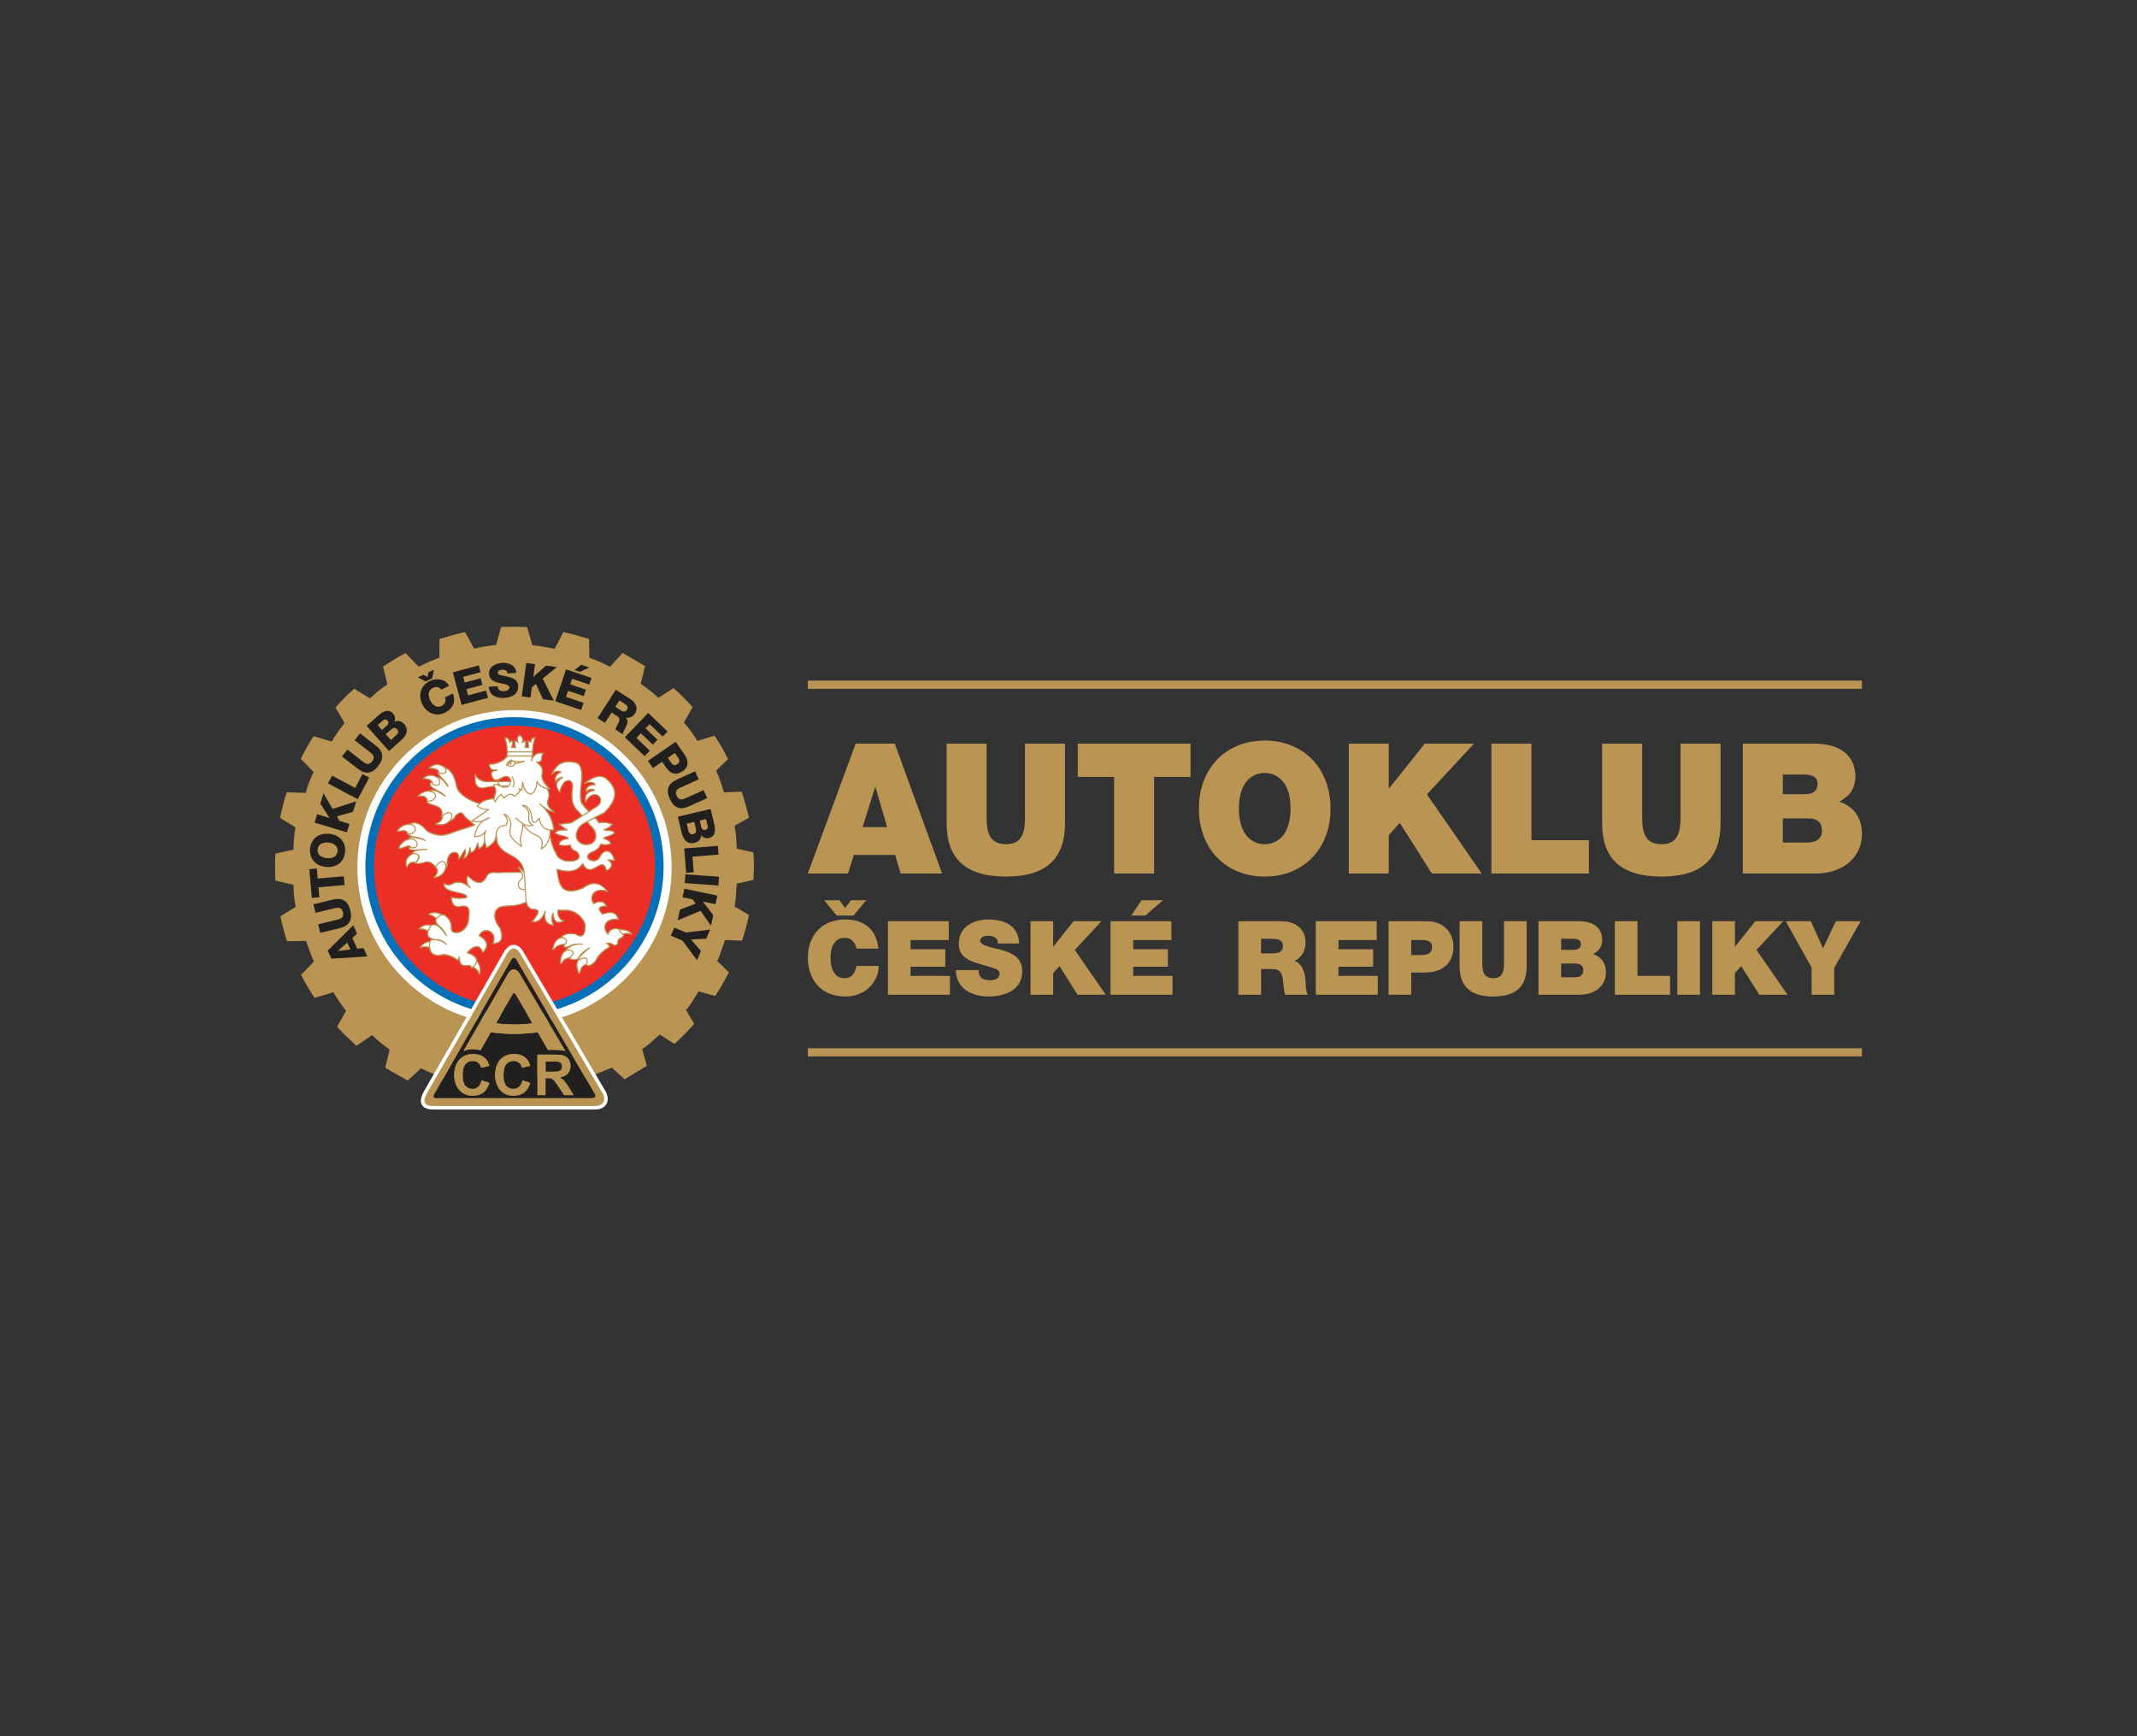 <?xml version="1.0" encoding="iso-8859-1"?>
<!-- Generator: Adobe Illustrator 14.0.0, SVG Export Plug-In . SVG Version: 6.00 Build 43363)  -->
<!DOCTYPE svg PUBLIC "-//W3C//DTD SVG 1.1//EN" "http://www.w3.org/Graphics/SVG/1.1/DTD/svg11.dtd">
<svg version="1.1" id="svg" xmlns="http://www.w3.org/2000/svg" xmlns:xlink="http://www.w3.org/1999/xlink" x="0px" y="0px"
	 width="160px" height="130px" viewBox="0 0 160 130" style="enable-background:new 0 0 160 130;" xml:space="preserve">
<rect x="0" y="0" width="160" height="130" fill="#333333" stroke="none"/>
<g>
	<path style="fill-rule:evenodd;clip-rule:evenodd;fill:#B99452;" d="M25.798,54.143c-0.375,0.47-0.68,0.891-0.961,1.382
		l-1.36-0.397c-0.351,0.539-0.679,1.102-0.96,1.688l0.96,0.984c-0.258,0.538-0.444,1.031-0.585,1.57l-1.43-0.047
		c-0.21,0.633-0.352,1.266-0.492,1.923l1.149,0.702c-0.094,0.587-0.142,1.102-0.142,1.664l-1.358,0.304
		c-0.024,0.328-0.024,0.656-0.024,0.96c0,0.353,0,0.704,0.024,1.056l1.358,0.327c0,0.586,0.048,1.056,0.164,1.642l-1.148,0.703
		c0.141,0.655,0.305,1.289,0.492,1.874l1.43-0.023c0.188,0.539,0.352,1.008,0.585,1.548l-0.96,0.984
		c0.305,0.609,0.656,1.194,1.008,1.733l1.406-0.423c0.305,0.493,0.586,0.939,0.959,1.383l-0.68,1.196
		c0.447,0.491,0.938,0.959,1.455,1.43l1.171-0.798c0.421,0.399,0.845,0.751,1.313,1.079l-0.328,1.358
		c0.539,0.329,1.124,0.658,1.688,0.961l0.983-0.914l1.711,0.773l10.709-0.069l1.875-0.751l0.959,0.867l1.665-1.008l-0.352-1.242
		c0.468-0.327,0.868-0.702,1.312-1.101l1.103,0.703c0.538-0.493,1.007-0.96,1.476-1.501l-0.607-1.03
		c0.372-0.421,0.63-0.914,0.935-1.406l1.243,0.351c0.377-0.562,0.703-1.148,1.032-1.779l-0.868-0.844
		c0.234-0.516,0.375-1.032,0.585-1.57l1.266,0.047c0.212-0.633,0.375-1.267,0.516-1.922l-1.077-0.634
		c0.116-0.585,0.116-1.124,0.163-1.71l1.243-0.281c0.022-0.328,0.047-0.68,0.047-1.009c0-0.351-0.024-0.726-0.047-1.054l-1.243-0.28
		c-0.022-0.585-0.047-1.149-0.163-1.71l1.077-0.61c-0.163-0.657-0.329-1.313-0.539-1.944l-1.335,0.046
		c-0.164-0.563-0.328-1.079-0.586-1.616l0.891-0.867c-0.305-0.61-0.633-1.221-1.008-1.759l-1.289,0.399
		c-0.304-0.517-0.608-0.938-1.007-1.384l0.656-1.148c-0.446-0.515-0.938-0.983-1.43-1.429l-1.125,0.726
		c-0.423-0.374-0.867-0.726-1.335-1.053l0.328-1.314c-0.563-0.351-1.126-0.679-1.688-0.984l-0.937,1.032
		c-0.493-0.258-1.007-0.493-1.546-0.68l-0.024-1.404c-0.633-0.189-1.265-0.378-1.922-0.518l-0.656,1.264
		c-0.537-0.139-1.077-0.209-1.664-0.28l-0.396-1.359c-0.331,0-0.659-0.022-0.963-0.022c-0.329,0-0.657,0.022-0.983,0.022
		l-0.376,1.337c-0.563,0.07-1.102,0.14-1.641,0.28l-0.679-1.241c-0.634,0.14-1.289,0.328-1.922,0.518v1.404
		c-0.54,0.187-1.055,0.422-1.548,0.68l-0.983-1.032c-0.584,0.306-1.148,0.657-1.688,1.009l0.329,1.336
		c-0.47,0.304-0.891,0.656-1.312,1.054l-1.174-0.727c-0.516,0.445-0.982,0.915-1.404,1.406L25.798,54.143z"/>
	<path style="fill-rule:evenodd;clip-rule:evenodd;fill:#FFFFFF;" d="M38.521,53.17c6.492,0,11.765,5.297,11.765,11.788
		c0,6.469-5.272,11.764-11.765,11.764c-6.467,0-11.763-5.295-11.763-11.764C26.758,58.467,32.054,53.17,38.521,53.17"/>
	<path style="fill-rule:evenodd;clip-rule:evenodd;fill:#056FB7;" d="M38.485,53.698c6.188,0,11.201,5.015,11.201,11.177
		c0,6.142-5.013,11.156-11.201,11.156c-6.093,0-11.129-5.015-11.129-11.156C27.356,58.713,32.393,53.698,38.485,53.698"/>
	<path style="fill-rule:evenodd;clip-rule:evenodd;fill:#EC2F26;" d="M38.498,54.33c5.812,0,10.545,4.733,10.545,10.545
		c0,5.789-4.733,10.523-10.545,10.523C32.733,75.398,28,70.664,28,64.875C28,59.063,32.733,54.33,38.498,54.33"/>
	<path style="fill:#221F1F;" d="M51.031,62.331c0.123,0.525,0.404,0.914,0.988,0.775c0.279-0.065,0.468-0.281,0.481-0.562
		c0.143,0.171,0.352,0.26,0.572,0.208c0.512-0.122,0.512-0.613,0.404-1.034l-0.271-1.148l-2.455,0.582L51.031,62.331z
		 M52.863,61.327l0.116,0.496c0.031,0.135,0.004,0.275-0.177,0.316c-0.173,0.042-0.268-0.096-0.294-0.205l-0.117-0.496
		L52.863,61.327z M51.979,61.537l0.121,0.512c0.045,0.194,0.01,0.361-0.208,0.412c-0.201,0.049-0.308-0.075-0.355-0.278
		l-0.121-0.512L51.979,61.537z"/>
	<polygon style="fill:#221F1F;" points="51.103,67.185 51.862,67.343 52.085,67.664 50.907,68.11 50.739,68.909 52.453,68.196 
		53.231,69.315 53.399,68.516 52.624,67.504 53.572,67.703 53.706,67.06 51.237,66.54 	"/>
	
		<rect x="52.205" y="64.674" transform="matrix(0.071 -0.998 0.998 0.071 -16.983 113.63)" style="fill:#221F1F;" width="0.657" height="2.524"/>
	<polygon style="fill:#221F1F;" points="50.489,69.454 50.229,70.058 51.095,70.428 52.188,71.896 52.481,71.209 51.736,70.344 
		52.876,70.288 53.17,69.603 51.353,69.824 	"/>
	<path style="fill:#221F1F;" d="M51.599,60.369l1.348-0.61l-0.271-0.6l-1.384,0.626c-0.296,0.134-0.496,0.093-0.629-0.201
		c-0.133-0.292-0.031-0.47,0.265-0.604l1.387-0.627l-0.272-0.598l-1.35,0.608c-0.665,0.303-0.861,0.759-0.545,1.453
		C50.462,60.514,50.931,60.671,51.599,60.369"/>
	<polygon style="fill:#221F1F;" points="51.372,65.356 51.937,65.313 51.847,64.141 53.798,63.99 53.748,63.336 51.231,63.53 	"/>
	<path style="fill:#221F1F;" d="M46.868,53.74l0.003-0.006c0.28,0.056,0.528-0.089,0.677-0.318c0.273-0.429,0.014-0.834-0.36-1.074
		l-1.082-0.695l-1.362,2.124l0.551,0.354l0.498-0.773l0.42,0.271c0.258,0.165,0.152,0.408,0.03,0.632
		c-0.033,0.063-0.157,0.277-0.154,0.379l0.545,0.352c-0.024-0.126,0.168-0.442,0.218-0.536
		C46.964,54.233,47.062,53.939,46.868,53.74 M46.53,53.22l-0.464-0.297l0.307-0.479l0.44,0.283c0.155,0.1,0.234,0.251,0.133,0.408
		C46.843,53.296,46.696,53.327,46.53,53.22"/>
	<path style="fill:#221F1F;" d="M51.119,57.737c0.49-0.34,0.417-0.827,0.149-1.213l-0.683-0.986l-2.073,1.438l0.372,0.54
		l0.692-0.479l0.308,0.445C50.201,57.938,50.604,58.093,51.119,57.737 M50.526,56.38l0.253,0.361
		c0.114,0.166,0.123,0.346-0.073,0.48c-0.188,0.131-0.343,0.058-0.457-0.11l-0.254-0.364L50.526,56.38z"/>
	<polygon style="fill:#221F1F;" points="47.649,55.25 47.981,54.903 48.876,55.757 49.227,55.39 48.332,54.534 48.638,54.216 
		49.617,55.15 49.98,54.769 48.528,53.381 46.784,55.205 48.265,56.617 48.654,56.21 	"/>
	<path style="fill:#221F1F;" d="M26.228,68.174c-0.179-0.742-0.611-0.983-1.323-0.813l-1.438,0.349l0.154,0.638l1.477-0.355
		c0.315-0.076,0.504,0.002,0.582,0.313c0.073,0.313-0.06,0.469-0.376,0.546l-1.478,0.355l0.154,0.638l1.439-0.347
		C26.129,69.326,26.406,68.914,26.228,68.174"/>
	<polygon style="fill:#221F1F;" points="26.161,61.69 25.415,61.467 25.225,61.128 26.433,60.782 26.667,60.001 24.9,60.567 
		24.218,59.389 23.983,60.17 24.671,61.245 23.744,60.966 23.556,61.596 25.973,62.32 	"/>
	<path style="fill:#221F1F;" d="M24.403,64.909c0.728,0.072,1.354-0.317,1.432-1.107c0.079-0.791-0.457-1.296-1.185-1.369
		c-0.729-0.071-1.353,0.317-1.432,1.109C23.142,64.332,23.677,64.836,24.403,64.909 M24.586,63.087
		c0.372,0.038,0.729,0.236,0.687,0.658c-0.043,0.422-0.432,0.547-0.803,0.509c-0.372-0.036-0.73-0.235-0.688-0.657
		S24.213,63.051,24.586,63.087"/>
	<polygon style="fill:#221F1F;" points="23.845,66.437 25.796,66.268 25.738,65.612 23.787,65.782 23.723,65.032 23.16,65.081 
		23.346,67.234 23.91,67.186 	"/>
	<path style="fill:#221F1F;" d="M28.122,55.814l-1.168-0.907l-0.404,0.519l1.201,0.932c0.257,0.199,0.314,0.397,0.116,0.65
		c-0.197,0.254-0.4,0.248-0.659,0.047l-1.199-0.931l-0.403,0.518l1.169,0.909c0.578,0.448,1.071,0.407,1.541-0.196
		C28.782,56.751,28.7,56.263,28.122,55.814"/>
	<path style="fill:#221F1F;" d="M29.524,54.036c0.082-0.206,0.061-0.432-0.089-0.602c-0.35-0.394-0.782-0.162-1.102,0.131
		l-0.884,0.785l1.675,1.887l0.905-0.805c0.404-0.358,0.613-0.79,0.215-1.237C30.056,53.98,29.776,53.915,29.524,54.036
		 M28.28,54.294l0.381-0.337c0.104-0.092,0.239-0.134,0.361,0.004c0.12,0.135,0.043,0.282-0.041,0.358l-0.38,0.337L28.28,54.294z
		 M29.661,55.058l-0.394,0.35l-0.385-0.435l0.393-0.349c0.149-0.131,0.314-0.178,0.462-0.012
		C29.875,54.769,29.816,54.92,29.661,55.058"/>
	<polygon style="fill:#221F1F;" points="26.59,58.995 24.861,58.076 24.554,58.658 26.782,59.842 27.642,58.222 27.143,57.956 	"/>
	<path style="fill:#221F1F;" d="M26.743,71.034l-0.361-0.802l0.348-0.328l-0.28-0.624l-1.913,1.896l0.275,0.607l2.688-0.175
		l-0.279-0.616L26.743,71.034z M25.313,71.198l-0.003-0.008L26,70.574l0.235,0.521L25.313,71.198z"/>
	<polygon style="fill:#221F1F;" points="44.116,49.981 43.514,49.778 43.021,50.168 43.423,50.303 	"/>
	<polygon style="fill:#221F1F;" points="41.687,49.949 40.877,49.839 39.927,50.687 40.058,49.729 39.403,49.641 39.067,52.141 
		39.718,52.228 39.822,51.458 40.127,51.214 40.656,52.355 41.466,52.465 40.632,50.808 	"/>
	<path style="fill:#221F1F;" d="M38.018,50.667c-0.373-0.081-0.738-0.096-0.75-0.289c-0.009-0.165,0.164-0.226,0.305-0.234
		c0.201-0.011,0.421,0.051,0.424,0.281l0.657-0.039c-0.037-0.568-0.555-0.782-1.057-0.753c-0.473,0.028-1.014,0.275-0.982,0.826
		c0.028,0.461,0.414,0.602,0.779,0.683c0.369,0.082,0.731,0.104,0.745,0.326c0.01,0.186-0.19,0.269-0.388,0.28
		c-0.278,0.016-0.468-0.069-0.5-0.364l-0.654,0.038c0.041,0.646,0.565,0.87,1.146,0.836c0.554-0.03,1.084-0.268,1.048-0.905
		C38.764,50.896,38.388,50.748,38.018,50.667"/>
	<polygon style="fill:#221F1F;" points="41.573,52.505 43.512,53.16 43.693,52.625 42.377,52.18 42.531,51.726 43.703,52.12 
		43.866,51.639 42.694,51.243 42.835,50.824 44.118,51.258 44.286,50.761 42.382,50.116 	"/>
	<polygon style="fill:#221F1F;" points="35.048,52.063 34.924,51.6 36.118,51.278 35.987,50.787 34.793,51.107 34.678,50.681 
		35.985,50.331 35.849,49.821 33.906,50.342 34.56,52.78 36.536,52.249 36.39,51.703 	"/>
	<polygon style="fill:#221F1F;" points="32.357,50.79 32.484,50.144 32.077,50.341 32.009,50.687 31.695,50.526 31.289,50.722 
		31.874,51.024 	"/>
	<path style="fill:#221F1F;" d="M33.313,52.216c0.104,0.271,0.022,0.508-0.255,0.641c-0.381,0.186-0.69-0.081-0.854-0.419
		c-0.162-0.336-0.18-0.745,0.203-0.929c0.247-0.12,0.483-0.086,0.626,0.128l0.592-0.286c-0.279-0.539-0.962-0.595-1.45-0.356
		c-0.688,0.332-0.88,1.072-0.563,1.729c0.32,0.659,1.02,0.969,1.706,0.637c0.575-0.279,0.839-0.83,0.587-1.43L33.313,52.216z"/>
	<path style="fill:#FFFFFF;" d="M46.391,69.615l-0.062-0.003v-0.028c-0.084-0.023-0.163-0.034-0.239-0.034
		c-0.237,0-0.422,0.116-0.537,0.342l-0.046,0.093l-0.061-0.083c-0.179-0.245-0.222-0.508-0.121-0.723
		c0.113-0.238,0.391-0.374,0.768-0.374c0.059,0,0.119,0.004,0.18,0.011c-0.102-0.318-0.287-0.468-0.583-0.468
		c-0.181,0-0.392,0.057-0.554,0.105l-0.035,0.013l-0.028-0.028c-0.185-0.189-0.253-0.339-0.21-0.445
		c0.045-0.107,0.2-0.162,0.463-0.162c0.018,0,0.035,0,0.051,0.001c-0.109-0.198-0.26-0.298-0.451-0.298
		c-0.127,0-0.273,0.045-0.433,0.132l-0.054,0.028l-0.029-0.053c-0.141-0.231-0.158-0.467-0.053-0.663
		c0.115-0.215,0.359-0.344,0.654-0.344c0.141,0,0.283,0.028,0.428,0.086c-0.297-0.365-0.605-0.543-0.946-0.543
		c-0.27,0-0.562,0.118-0.872,0.352l-0.006,0.005l-0.008,0.003c-0.342,0.132-0.634,0.199-0.87,0.199
		c-0.823,0-0.938-0.793-1.037-1.493l-0.011-0.071l-0.013-0.094l0.091,0.021c0.217,0.053,0.5,0.115,0.773,0.115
		c0.442,0,0.77-0.157,1.032-0.494l0.057-0.072l0.048,0.08c0.146,0.248,0.305,0.368,0.486,0.368c0.173,0,0.349-0.104,0.504-0.198
		c0.146-0.086,0.28-0.167,0.403-0.167c0.162,0,0.275,0.139,0.354,0.438c0.213-0.111,0.343-0.271,0.343-0.421
		c0-0.098-0.054-0.187-0.158-0.267l0.047-0.114c0.035,0.006,0.069,0.01,0.104,0.015c0.074,0.01,0.144,0.021,0.212,0.021
		c-0.091-0.404-0.296-0.654-0.544-0.654c-0.185,0-0.362,0.147-0.491,0.405c-0.095,0.202-0.275,0.317-0.499,0.317
		c-0.22,0-0.418-0.115-0.458-0.268c-0.022-0.078-0.019-0.231,0.24-0.381c0.335-0.135,0.612-0.269,0.712-0.587l0.019-0.055
		l0.058,0.012c0.119,0.028,0.226,0.041,0.324,0.041c0.123,0,0.24-0.021,0.359-0.065c-0.046-0.188-0.207-0.26-0.444-0.347
		l-0.116-0.043l0.103-0.07c0.05-0.035,0.141-0.062,0.234-0.092c0.159-0.051,0.359-0.112,0.507-0.242
		c-0.032-0.141-0.212-0.157-0.459-0.165c-0.07-0.002-0.133-0.004-0.188-0.01l-0.018-0.121c0.224-0.101,0.39-0.216,0.489-0.345
		c-0.189-0.07-0.396-0.135-0.647-0.135c-0.089,0-0.179,0.01-0.275,0.024l-0.04,0.007l-0.022-0.033
		c-0.084-0.123-0.168-0.228-0.264-0.324l-0.06-0.062l0.076-0.04c0.243-0.127,0.446-0.229,0.67-0.336l0.002-0.002
		c0.859-0.86,0.994-1.574,0.415-2.241c-0.237-0.296-0.484-0.438-0.759-0.438c-0.34,0-0.684,0.221-1.017,0.432L43.858,58.6
		c0.152-0.03,0.263-0.045,0.354-0.045c0.154,0,0.258,0.044,0.318,0.137l0.061,0.091l-0.11,0.005
		c-0.452,0.02-0.562,0.235-0.591,0.463c0.131-0.118,0.257-0.176,0.393-0.176c0.043,0,0.089,0.006,0.135,0.019v0.123
		c-0.611,0.16-0.588,0.465-0.563,0.785c0.175-0.333,0.417-0.521,0.673-0.521c0.203,0,0.382,0.127,0.442,0.315
		c0.067,0.212-0.035,0.44-0.271,0.607c-0.147,0.099-0.295,0.193-0.441,0.288l-0.115,0.074l-0.043,0.028l-0.035-0.036
		c-0.169-0.169-0.359-0.357-0.5-0.569c-0.16-0.252-0.127-0.771-0.101-1.149l0.002-0.06c0.123-0.896,0.158-1.736-0.381-1.86
		c-0.189-0.04-0.362-0.063-0.515-0.063c-0.69,0-0.956,0.408-1.212,0.859c0.146-0.12,0.275-0.196,0.408-0.196
		c0.056,0,0.112,0.015,0.166,0.045l0.103,0.06l-0.105,0.053c-0.32,0.163-0.361,0.361-0.31,0.604
		c0.097-0.126,0.199-0.238,0.342-0.283l0.055,0.112c-0.179,0.127-0.28,0.252-0.313,0.383c-0.05,0.201,0.074,0.405,0.199,0.602
		c0.105-0.572,0.409-0.871,0.662-0.871c0.091,0,0.173,0.039,0.229,0.113c0.11,0.139,0.129,0.382,0.056,0.686
		c-0.068,0.707,0.073,1.181,0.461,1.521c0.104,0.105,0.172,0.188,0.248,0.284l0.016,0.021l0.045,0.056l-0.062,0.037
		c-0.241,0.154-0.483,0.306-0.721,0.457L42.8,61.62l-0.012,0.007l-0.013,0.003c-0.146,0.021-0.29,0.038-0.431,0.053
		c-0.158,0.016-0.307,0.032-0.449,0.054c0.092,0.067,0.191,0.13,0.287,0.192c0.059,0.037,0.12,0.075,0.182,0.117l-0.035,0.116
		c-0.022,0-0.045,0-0.069,0c-0.326,0-0.54,0.062-0.671,0.195c0.115,0.11,0.332,0.161,0.528,0.206
		c0.226,0.052,0.366,0.091,0.411,0.174l0.047,0.082l-0.092,0.012c-0.411,0.055-0.57,0.166-0.595,0.426
		c0.157,0.027,0.296,0.041,0.425,0.041c0.119,0,0.234-0.012,0.352-0.035l0.063-0.014l0.014,0.063
		c0.047,0.257,0.188,0.322,0.322,0.383c0.091,0.041,0.181,0.083,0.235,0.186c0.114,0.151,0.096,0.273,0.06,0.349
		c-0.086,0.17-0.36,0.281-0.706,0.281c-0.386,0-0.894-0.157-1.045-0.602c-0.205-0.374-0.365-0.858-0.46-1.393l-0.001-0.009
		l0.001-0.011c0.016-0.093,0.025-0.192,0.031-0.31l0.004-0.063l0.063,0.003c0.029,0.002,0.058,0.004,0.088,0.004
		c0.034,0,0.071-0.002,0.109-0.004c-0.063-0.581-0.263-1.066-0.606-1.482l0.083-0.095c0.192,0.126,0.359,0.205,0.508,0.243
		c-0.535-0.417-0.468-0.684-0.395-0.965c0.051-0.199,0.102-0.403-0.038-0.688l-0.054-0.11l0.121,0.021
		c0.018,0.003,0.034,0.007,0.051,0.011c0.002,0,0.004,0,0.006,0c-0.621-0.581-0.581-0.894-0.545-1.173
		c0.028-0.229,0.053-0.427-0.33-0.74l0.037-0.111c0.24-0.008,0.248-0.145,0.261-0.302c0.008-0.107,0.017-0.227,0.103-0.308
		c-0.065-0.015-0.129-0.021-0.188-0.021c-0.204,0-0.364,0.084-0.491,0.258l-0.114-0.034l-0.001-0.022
		c-0.022-0.444,0.038-0.901,0.178-1.361c-0.114,0.021-0.221,0.075-0.248,0.259l-0.014,0.106l-0.088-0.065
		c-0.033-0.027-0.071-0.041-0.115-0.047c0,0.158,0.002,0.307,0.03,0.413l0.021,0.081H39.53h-0.168h-0.084l0.023-0.081
		c0.024-0.092,0.051-0.232,0.032-0.388c-0.036,0.004-0.088,0.019-0.142,0.043l-0.085-0.08c0.048-0.125-0.007-0.246-0.182-0.406
		c-0.079,0.038-0.134,0.096-0.158,0.167c-0.021,0.064-0.02,0.139,0.004,0.223l0.038,0.125l-0.122-0.049
		c-0.034-0.014-0.079-0.027-0.137-0.041c0.003,0.156,0.021,0.301,0.052,0.404l0.025,0.083h-0.086h-0.178h-0.097l0.037-0.089
		c0.044-0.104,0.06-0.237,0.043-0.398c-0.054,0.014-0.092,0.029-0.114,0.047l-0.068,0.057l-0.029-0.085
		c-0.059-0.17-0.155-0.25-0.304-0.258c0.146,0.477,0.2,0.927,0.155,1.341l-0.003,0.037l-0.004,0.019l-0.013,0.016
		c-0.24,0.284-0.582,0.462-1.069,0.557l-0.012,0.002l-0.009-0.002c-0.034-0.003-0.063-0.005-0.087-0.005
		c-0.095,0-0.11,0.028-0.118,0.038c-0.031,0.055,0.03,0.181,0.11,0.327c0.069,0.014,0.13,0.018,0.173,0.021l0.018,0.124
		c-0.07,0.025-0.121,0.066-0.146,0.123c-0.054,0.119,0.002,0.295,0.152,0.471c0.032,0.026,0.077,0.044,0.137,0.047l0.008-0.002
		h0.039l0.018,0.036l0.021,0.04l0.044,0.09l-0.101,0.001c-0.231,0.005-0.47,0.007-0.723,0.007c-0.533-0.065-0.718-0.278-0.829-0.509
		v0.396c0.021,0.342,0.215,0.548,0.52,0.548c0.028,0,0.06-0.002,0.095-0.008c0.223-0.061,0.476-0.102,0.765-0.125l0.038-0.003
		l0.021,0.032c0.008,0.018,0.02,0.034,0.033,0.053c0.14,0.251,0.069,0.438,0.009,0.603c-0.026,0.07-0.057,0.149-0.063,0.229
		l-0.005,0.056l-0.057,0.002c-0.415,0.019-0.739,0.132-0.992,0.346l-0.029,0.023l-0.035-0.013l-0.029-0.012
		c-0.657-0.146-1.538-0.706-1.675-1.208c-0.118-0.619-0.322-1.277-0.924-1.495l-0.014-0.005l-0.013-0.011l-0.002-0.002L33.23,57.44
		c-0.177-0.121-0.343-0.18-0.503-0.18c-0.218,0-0.401,0.113-0.568,0.239c0.407,0.007,0.633,0.091,0.707,0.263l0.027,0.063
		l-0.063,0.021c-0.016,0.006-0.018,0.014-0.02,0.014c-0.015,0.057,0.15,0.232,0.283,0.371l-0.083,0.097
		c-0.104-0.072-0.21-0.116-0.318-0.127L32.68,58.2l-0.012-0.006c-0.154-0.085-0.294-0.126-0.428-0.126
		c-0.17,0-0.335,0.064-0.527,0.207c0.284,0.009,0.498,0.075,0.618,0.194l0.048,0.047l-0.05,0.045
		c-0.077,0.074-0.107,0.138-0.1,0.199c0.02,0.133,0.23,0.256,0.428,0.36l-0.051,0.116c-0.106-0.037-0.202-0.056-0.283-0.056
		c-0.012,0-0.027,0-0.038,0.002l-0.043,0.099c-0.067-0.014-0.131-0.021-0.193-0.021c-0.255,0-0.488,0.111-0.714,0.339
		c0.077-0.012,0.143-0.018,0.205-0.018c0.223,0,0.37,0.087,0.448,0.268l0.006,0.016l-0.002,0.02
		c-0.012,0.064-0.007,0.113,0.014,0.149c0.058,0.112,0.234,0.165,0.422,0.223c0.36,0.106,0.808,0.24,0.665,0.881l0.021,0.011
		l0.041,0.021l-0.008,0.047c-0.026,0.19-0.2,0.358-0.486,0.479c0.099,0.022,0.221,0.043,0.346,0.043c0.242,0,0.443-0.084,0.616-0.26
		l0.05-0.05l0.031,0.04c0.273-0.15,0.365-0.334,0.411-0.424l0.005-0.014l0.014-0.013c0.117-0.09,0.241-0.177,0.358-0.177
		c0.1,0,0.186,0.063,0.254,0.189c0.07,0.129,0.276,0.294,0.478,0.455c0.096,0.076,0.193,0.155,0.27,0.226l0.07,0.065l-0.088,0.039
		c-0.226,0.099-0.521,0.188-0.805,0.274c-0.298,0.091-0.601,0.185-0.826,0.284c-0.301,0.121-0.575,0.18-0.838,0.18
		c-0.354,0-0.691-0.104-1.033-0.316l-0.008-0.006l-0.008-0.007c-0.334-0.396-0.648-0.597-0.941-0.597
		c-0.123,0-0.244,0.038-0.359,0.109l-0.016,0.011h-0.018h-0.006l-0.014-0.003l0,0c-0.385,0-0.716,0.259-0.814,0.463l0.014,0.002
		l0.003,0.02c0.163-0.032,0.298-0.053,0.403-0.053c0.113,0,0.271,0.022,0.323,0.205l0.005,0.02l-0.007,0.02l-0.007,0.018
		c0.088,0.069,0.178,0.117,0.278,0.151l-0.021,0.124c-0.116,0-0.129,0.021-0.129,0.021l-0.022,0.022
		c0.001,0.003,0.002,0.006,0.005,0.01l0.027-0.015l0.059,0.079l-0.098,0.021c-0.37,0.074-0.677,0.413-0.729,0.639h0.021l0.007,0.028
		c0.13-0.03,0.251-0.073,0.361-0.113c0.138-0.047,0.252-0.088,0.337-0.088c0.031,0,0.059,0.006,0.083,0.021l-0.027,0.117
		c-0.01,0.001-0.016,0.002-0.021,0.002c-0.014,0.055,0.006,0.078,0.012,0.087c0.04,0.055,0.149,0.079,0.336,0.079
		c0.018,0,0.037,0,0.057,0l0.026,0.121c-0.116,0.052-0.194,0.117-0.234,0.206l-0.007,0.017l-0.017,0.011
		c-0.276,0.174-0.409,0.387-0.409,0.652c0,0.08,0.012,0.168,0.037,0.269c0.112-0.237,0.273-0.358,0.48-0.358
		c0.029,0,0.061,0.002,0.09,0.007l0.146,0.025l-0.046,0.034c0.054,0.024,0.113,0.037,0.181,0.037c0.056,0,0.12-0.008,0.199-0.025
		c0.056-0.013,0.107-0.022,0.162-0.03h0.003c0.12-0.055,0.228-0.081,0.327-0.081c0.23,0,0.404,0.141,0.645,0.406l0.039,0.042
		l-0.013,0.012c0.071,0.079,0.105,0.165,0.105,0.259c0,0.141-0.081,0.294-0.243,0.458c0.292-0.046,0.662-0.177,0.802-0.665h0.032
		l-0.019-0.015l0.045-0.056c0.074-0.092,0.071-0.215,0.067-0.325c-0.001-0.021-0.002-0.042-0.002-0.058
		c0.025-0.528,0.312-0.768,0.565-0.768c0.11,0,0.211,0.049,0.274,0.13c0.065,0.086,0.087,0.207,0.063,0.342
		c0.098-0.094,0.195-0.264,0.299-0.441l0.021-0.034c0.022-0.038,0.044-0.079,0.066-0.116l0.118,0.025
		c0.018,0.161-0.023,0.352-0.119,0.54c0.169-0.074,0.303-0.281,0.383-0.591l0.124,0.009c0.007,0.045,0.009,0.09,0.011,0.13
		c0.173-0.013,0.319-0.191,0.443-0.544l0.123,0.01l0.004,0.027l0.006,0.033l0.002,0.025c0.01,0.059,0.018,0.119,0.026,0.174
		c0.02-0.014,0.041-0.026,0.065-0.041c0.098-0.056,0.219-0.124,0.29-0.358l0.121,0.002c0.026,0.1,0.06,0.204,0.105,0.333
		c0.243-0.152,0.528-0.361,0.633-0.664l0.124,0.019c0.021,0.66,0.681,1.014,0.961,1.163l0.021,0.012
		c0.634,0.317,0.929,0.649,1.05,1.181l-0.112,0.052c-0.086-0.106-0.183-0.192-0.269-0.26c0.034,0.075,0.08,0.142,0.124,0.206
		c0.018,0.026,0.033,0.052,0.049,0.075l0.062,0.096l-0.114,0.003c-0.193,0.003-0.388,0.003-0.578,0.003c-0.38,0-0.774,0-1.151,0.023
		c-0.104-0.013-0.183-0.019-0.257-0.019c-0.339,0-0.454,0.14-0.535,0.271c-0.154,0.325-0.343,0.486-0.578,0.486
		c-0.279,0-0.591-0.243-0.863-0.488c-0.08,0.214-0.067,0.413,0.036,0.611l-0.093,0.082c-0.221-0.154-0.439-0.232-0.653-0.232
		c-0.11,0-0.219,0.021-0.33,0.066c-0.137,0.089-0.271,0.136-0.404,0.136c-0.117,0-0.216-0.038-0.305-0.079
		c-0.022,0.361,0.396,0.482,0.984,0.612c0.371,0.083,0.693,0.153,0.711,0.349l0.003,0.055l-0.054,0.011
		c-0.159,0.038-0.322,0.057-0.5,0.057c-0.18,0-0.371-0.019-0.6-0.059c0.037,0.338,0.127,0.644,0.504,0.644
		c0.07,0,0.152-0.009,0.234-0.03c0.059-0.007,0.104-0.011,0.146-0.011c0.158,0,0.271,0.04,0.344,0.12
		c0.143,0.159,0.109,0.465,0.067,0.852L35.1,68.866c-0.078,0.718-0.619,0.984-0.94,0.984c-0.137,0-0.249-0.042-0.317-0.117
		c-0.06-0.063-0.084-0.143-0.075-0.237c0.019-0.245-0.035-0.594-0.386-0.868l-0.005-0.005l-0.005-0.005
		c-0.06-0.072-0.124-0.104-0.21-0.104c-0.016,0.002-0.021,0.004-0.026,0.004l-0.021,0.001l-0.018-0.01
		c-0.181-0.105-0.361-0.159-0.544-0.159c-0.149,0-0.298,0.037-0.424,0.106c0.246,0.062,0.42,0.158,0.539,0.302l0.029,0.033
		l-0.022,0.039c-0.063,0.112-0.036,0.225,0.084,0.356l-0.079,0.098c-0.072-0.02-0.133-0.029-0.186-0.029
		c-0.062,0-0.112,0.012-0.154,0.036l-0.021,0.012l-0.025-0.006c-0.092-0.019-0.168-0.03-0.242-0.03
		c-0.305,0-0.519,0.141-0.651,0.275c0.04-0.005,0.079-0.007,0.115-0.007c0.222,0,0.393,0.058,0.524,0.171l0.028,0.023l-0.007,0.036
		c-0.031,0.15-0.021,0.265,0.036,0.35c0.044,0.07,0.118,0.121,0.224,0.157l0.007,0.118c-0.055,0.025-0.094,0.058-0.117,0.1
		l-0.018,0.028l-0.032,0.004c-0.328,0.032-0.547,0.217-0.654,0.394c0.118-0.035,0.225-0.052,0.323-0.052
		c0.115,0,0.221,0.026,0.331,0.086l0.027,0.014l0.005,0.031c0.021,0.143,0.068,0.254,0.136,0.331
		c0.117,0.128,0.298,0.192,0.541,0.192l0.004-0.001c0.111-0.036,0.237-0.057,0.359-0.057c0.394,0,0.747,0.202,1.041,0.401
		c0.012-0.014,0.021-0.029,0.028-0.044l0.118,0.024c0.016,0.156,0.056,0.268,0.125,0.341c0.063,0.066,0.15,0.099,0.264,0.099
		c0.039,0,0.081-0.004,0.125-0.012c0.043-0.007,0.081-0.011,0.12-0.011c0.198,0,0.253,0.114,0.271,0.183
		c0.012-0.01,0.024-0.018,0.035-0.029l0.033-0.025l0.041,0.016c0.185,0.095,0.336,0.19,0.463,0.486
		c0.051-0.166,0.11-0.544-0.21-0.918l-0.015-0.018l-0.002-0.024c0-0.016,0-0.033-0.002-0.051c-0.047-0.268-0.417-0.436-0.633-0.51
		l-0.089-0.031l0.061-0.069c0.174-0.202,0.446-0.418,0.689-0.418c0.206,0,0.357,0.147,0.448,0.438
		c0.205-0.214,0.293-0.408,0.269-0.593c-0.025-0.21-0.196-0.404-0.519-0.598l-0.048-0.029l0.022-0.052
		c0.116-0.263,0.361-0.356,0.549-0.356c0.193,0,0.372,0.09,0.479,0.242c0.09,0.13,0.169,0.36,0.044,0.722
		c0.188-0.011,0.412-0.051,0.526-0.219c0.119-0.179,0.106-0.473-0.038-0.901l-0.004-0.001c-0.349-0.409-0.491-0.937-0.341-1.271
		c0.113-0.252,0.377-0.391,0.763-0.399c0.756-0.031,1.161-0.109,1.495-0.293l0.071-0.04l0.02,0.081
		c0.086,0.331,0.262,0.486,0.551,0.486c0.175,0.007,0.276,0.05,0.315,0.13c0.071,0.159-0.111,0.408-0.398,0.771l-0.016,0.021
		c0.04,0.006,0.077,0.01,0.115,0.01c0.285,0,0.509-0.173,0.691-0.525l0.12,0.031c-0.01,0.206,0.028,0.372,0.115,0.494
		c0.098,0.138,0.258,0.225,0.479,0.26c-0.104-0.242-0.13-0.494-0.076-0.724l0.126,0.007c0.054,0.445,0.238,0.496,0.371,0.496
		c0.089,0,0.191-0.025,0.313-0.08c-0.281-0.13-0.425-0.404-0.395-0.764l0.004-0.057h0.058h0.646c0.352,0,0.785,0.223,1.079,0.554
		c0.224,0.253,0.332,0.522,0.303,0.763c-0.039,0.435-0.159,0.648-0.372,0.648c-0.12,0-0.252-0.072-0.365-0.14l-0.004-0.001
		c-0.124-0.028-0.251-0.043-0.366-0.043c-0.272,0-0.496,0.082-0.685,0.251l-0.047,0.043l-0.001,0.029
		c-0.382,0.087-0.515,0.443-0.596,0.824c0.089-0.026,0.129-0.07,0.175-0.122c0.083-0.094,0.189-0.211,0.623-0.253l0.125-0.013
		l-0.064,0.106c-0.008,0.014-0.026,0.05-0.016,0.075c0.015,0.033,0.07,0.04,0.113,0.04c0.039,0,0.086-0.005,0.14-0.016l0.057,0.111
		c-0.054,0.041-0.105,0.088-0.154,0.138l-0.054,0.052l0.007,0.029c-0.317,0.184-0.368,0.565-0.37,0.923
		c0.078-0.044,0.098-0.086,0.122-0.135c0.056-0.108,0.13-0.201,0.524-0.319l0.141-0.041l-0.065,0.129
		c-0.004,0.005-0.004,0.011-0.007,0.015c0.094,0.031,0.184,0.044,0.272,0.044c0.092,0,0.186-0.016,0.287-0.049l0.073,0.097
		c-0.188,0.27-0.13,0.589,0.023,0.984c0.066-0.076,0.088-0.156,0.111-0.24c0.036-0.139,0.078-0.296,0.374-0.417l0.034-0.014
		l0.025,0.021l0.023,0.016c0.044,0.03,0.094,0.046,0.148,0.046c0.115,0,0.252-0.073,0.385-0.207
		c0.102-0.083,0.141-0.157,0.188-0.249c0.093-0.175,0.208-0.392,0.749-0.784c0.145-0.066,0.211-0.124,0.213-0.178
		c0.001-0.016,0.004-0.063-0.104-0.141l-0.124-0.09l0.149-0.025c0.023-0.004,0.048-0.006,0.071-0.006
		c0.115,0,0.203,0.051,0.281,0.101c0.059,0.036,0.107,0.067,0.161,0.067c0.059,0,0.12-0.039,0.195-0.12
		c-0.02-0.098,0.005-0.315,0.196-0.412c0.141-0.055,0.218-0.117,0.228-0.177c0.004-0.021,0-0.039-0.014-0.061l-0.047-0.077
		l0.09-0.018c0.104-0.019,0.193-0.026,0.277-0.026c0.098,0,0.189,0.012,0.279,0.035C47.122,69.728,46.841,69.63,46.391,69.615
		 M43.155,62.57c0-0.317,0.222-0.7,0.502-0.874c0.1-0.05,0.194-0.1,0.283-0.146c0.053,0.061,0.104,0.114,0.152,0.16
		c0.019,0.021,0.036,0.046,0.057,0.074l0.006,0.007l0.006,0.006c0.357,0.285,0.513,0.687,0.396,1.019
		c-0.091,0.261-0.334,0.414-0.649,0.414C43.494,63.229,43.155,62.933,43.155,62.57 M37.301,58.385
		c0.097-0.032,0.208-0.085,0.347-0.163c0.08-0.044,0.164-0.066,0.243-0.066c0.138,0,0.247,0.067,0.298,0.187
		c0.018,0.038,0.025,0.08,0.025,0.138c0,0.01-0.001,0.018-0.003,0.025c0,0.004,0,0.011,0,0.018h-0.837l0.002-0.009l-0.082,0.009
		c-0.005-0.011-0.01-0.022-0.015-0.035C37.286,58.454,37.295,58.419,37.301,58.385 M37.95,58.895
		c-0.063,0.017-0.115,0.023-0.163,0.023c-0.112,0-0.207-0.03-0.279-0.062h0.545c-0.001,0.004-0.003,0.006-0.007,0.01
		C38.013,58.878,37.98,58.887,37.95,58.895"/>
	<path style="fill:#B99452;" d="M47.327,69.925c-0.146-0.293-0.57-0.359-0.935-0.373v-0.017l-0.03-0.008
		c-0.388-0.115-0.7,0.008-0.866,0.336c-0.163-0.223-0.206-0.464-0.113-0.657c0.119-0.257,0.463-0.381,0.917-0.324l0.063,0.006
		l-0.019-0.06c-0.108-0.366-0.321-0.542-0.653-0.542c-0.185,0-0.393,0.052-0.572,0.107c-0.16-0.165-0.23-0.298-0.196-0.378
		c0.036-0.088,0.213-0.132,0.488-0.12l0.07,0.002l-0.032-0.063c-0.193-0.39-0.538-0.471-0.984-0.226
		c-0.128-0.213-0.146-0.424-0.052-0.602c0.104-0.194,0.327-0.312,0.601-0.312c0.154,0,0.314,0.04,0.475,0.114l0.052-0.062
		c-0.323-0.428-0.667-0.636-1.047-0.636c-0.283,0-0.589,0.122-0.909,0.364c-0.332,0.129-0.618,0.193-0.847,0.193
		c-0.771,0-0.873-0.731-0.974-1.438l-0.012-0.072c0.244,0.059,0.521,0.115,0.789,0.115c0.462,0,0.807-0.165,1.082-0.517
		c0.155,0.269,0.335,0.398,0.541,0.398c0.19,0,0.376-0.109,0.538-0.208c0.136-0.08,0.265-0.156,0.369-0.156
		c0.085,0,0.206,0.042,0.301,0.416l0.013,0.05l0.047-0.023c0.246-0.123,0.401-0.311,0.401-0.489c0-0.086-0.036-0.205-0.184-0.316
		c0.035,0.004,0.069,0.008,0.103,0.014c0.086,0.011,0.166,0.021,0.248,0.021h0.052l-0.012-0.05c-0.093-0.452-0.325-0.731-0.61-0.731
		c-0.208,0-0.408,0.16-0.549,0.44c-0.084,0.18-0.244,0.283-0.441,0.283c-0.189,0-0.364-0.097-0.398-0.222
		c-0.027-0.104,0.05-0.216,0.212-0.31c0.343-0.136,0.632-0.277,0.743-0.624c0.287,0.067,0.512,0.057,0.736-0.034l0.033-0.012
		l-0.007-0.035c-0.048-0.24-0.25-0.323-0.487-0.41c0.043-0.03,0.129-0.057,0.218-0.085c0.17-0.053,0.38-0.119,0.539-0.264
		l0.017-0.016l-0.004-0.022c-0.035-0.215-0.295-0.223-0.522-0.229c-0.063-0.002-0.127-0.004-0.183-0.009
		c0.25-0.111,0.428-0.241,0.533-0.388l0.031-0.046l-0.051-0.017c-0.2-0.078-0.424-0.15-0.693-0.15c-0.095,0-0.187,0.008-0.287,0.025
		c-0.088-0.127-0.171-0.232-0.271-0.334c0.212-0.109,0.424-0.218,0.669-0.334l0.012-0.008c0.895-0.896,1.03-1.64,0.425-2.334
		c-0.246-0.312-0.512-0.461-0.808-0.461c-0.355,0-0.707,0.225-1.047,0.442l-0.125,0.079l0.03,0.076
		c0.39-0.091,0.628-0.109,0.723,0.037c-0.539,0.021-0.633,0.317-0.655,0.575l0.071,0.034c0.171-0.172,0.329-0.229,0.509-0.182
		c-0.663,0.176-0.635,0.537-0.61,0.856l0.005,0.074l0.081,0.015c0.168-0.354,0.402-0.557,0.65-0.557c0.177,0,0.33,0.109,0.382,0.271
		c0.061,0.186-0.034,0.386-0.247,0.538c-0.186,0.121-0.37,0.239-0.556,0.36c-0.176-0.178-0.354-0.359-0.491-0.561
		c-0.146-0.232-0.114-0.739-0.091-1.108l0.004-0.061c0.125-0.922,0.161-1.792-0.432-1.926c-0.192-0.042-0.368-0.064-0.527-0.064
		c-0.768,0-1.044,0.493-1.311,0.972l-0.016,0.029l0.065,0.051c0.234-0.213,0.414-0.324,0.592-0.225
		c-0.398,0.203-0.396,0.466-0.333,0.721l0.021,0.085l0.054-0.069c0.104-0.14,0.201-0.254,0.338-0.296
		c-0.193,0.134-0.303,0.271-0.338,0.418c-0.058,0.23,0.078,0.446,0.21,0.655l0.026,0.041l0.076-0.016
		c0.09-0.566,0.381-0.872,0.609-0.872c0.071,0,0.134,0.03,0.18,0.089c0.098,0.121,0.111,0.351,0.044,0.633
		c-0.072,0.738,0.078,1.226,0.481,1.584c0.099,0.1,0.166,0.182,0.243,0.279l0.012,0.016c-0.241,0.154-0.483,0.307-0.721,0.457
		l-0.036,0.022c-0.145,0.021-0.291,0.036-0.432,0.053c-0.177,0.02-0.344,0.038-0.499,0.063l-0.098,0.016l0.079,0.06
		c0.104,0.077,0.215,0.148,0.331,0.224c0.06,0.038,0.119,0.076,0.181,0.117c-0.021-0.001-0.045-0.001-0.068-0.001
		c-0.357,0-0.59,0.074-0.732,0.232l-0.025,0.027l0.025,0.03c0.122,0.133,0.361,0.188,0.573,0.237
		c0.166,0.038,0.336,0.077,0.372,0.144c-0.385,0.051-0.625,0.156-0.649,0.502l-0.003,0.039l0.038,0.006
		c0.319,0.059,0.568,0.059,0.817,0.01c0.056,0.288,0.225,0.364,0.361,0.429c0.086,0.038,0.16,0.071,0.203,0.156
		c0.082,0.107,0.103,0.205,0.062,0.29c-0.076,0.149-0.335,0.248-0.65,0.248c-0.365,0-0.842-0.145-0.984-0.561
		c-0.21-0.38-0.367-0.861-0.456-1.382c0.015-0.099,0.023-0.203,0.03-0.313c0.071,0.002,0.147,0.002,0.228-0.002l0.043-0.005
		l-0.005-0.044c-0.063-0.598-0.268-1.106-0.623-1.539c0.243,0.159,0.444,0.246,0.623,0.271l0.03-0.076
		c-0.58-0.424-0.519-0.67-0.444-0.955c0.052-0.204,0.106-0.428-0.042-0.729c0.044,0.008,0.083,0.019,0.13,0.022l0.032-0.073
		c-0.65-0.591-0.612-0.897-0.578-1.166c0.029-0.236,0.058-0.462-0.353-0.797c0.297-0.01,0.31-0.204,0.322-0.362
		c0.009-0.114,0.017-0.224,0.109-0.286l0.077-0.052l-0.089-0.023c-0.339-0.089-0.605-0.004-0.791,0.25v-0.023
		c-0.022-0.447,0.04-0.909,0.186-1.372l0.02-0.063l-0.065,0.01c-0.142,0.021-0.301,0.075-0.335,0.316
		c-0.05-0.039-0.109-0.059-0.176-0.059h-0.042v0.042c0,0.168,0,0.329,0.031,0.45h-0.166c0.029-0.111,0.056-0.266,0.029-0.434
		l-0.005-0.034h-0.036c-0.047,0-0.111,0.016-0.187,0.049c0.075-0.19-0.058-0.351-0.208-0.484l-0.02-0.02l-0.025,0.011
		c-0.104,0.045-0.173,0.119-0.204,0.211c-0.027,0.077-0.026,0.166,0.002,0.26c-0.042-0.017-0.097-0.031-0.171-0.05l-0.052-0.013
		v0.054c0,0.175,0.021,0.335,0.054,0.45h-0.178c0.05-0.118,0.063-0.271,0.043-0.456l-0.005-0.047l-0.046,0.012
		c-0.085,0.021-0.133,0.043-0.163,0.067c-0.07-0.207-0.197-0.304-0.39-0.304h-0.059l0.018,0.055
		c0.151,0.479,0.205,0.932,0.163,1.346l-0.004,0.036c-0.235,0.273-0.563,0.442-1.038,0.536c-0.15-0.019-0.229,0.002-0.266,0.063
		c-0.051,0.084,0.014,0.213,0.113,0.398l0.01,0.019l0.02,0.003c0.072,0.016,0.138,0.021,0.193,0.024
		c-0.106,0.038-0.157,0.1-0.185,0.156c-0.064,0.142-0.007,0.341,0.161,0.539c0.054,0.045,0.118,0.067,0.193,0.067V58.44l0.02,0.042
		c-0.23,0.004-0.471,0.005-0.722,0.005c-0.563-0.069-0.704-0.305-0.811-0.561l-0.081,0.017v0.495
		c0.021,0.377,0.244,0.609,0.582,0.609c0.03,0,0.064-0.002,0.104-0.008c0.23-0.061,0.481-0.101,0.759-0.124
		c0.011,0.019,0.023,0.037,0.038,0.058c0.12,0.22,0.06,0.384,0,0.544c-0.03,0.079-0.06,0.158-0.066,0.242
		c-0.428,0.021-0.766,0.137-1.031,0.361l-0.03-0.011c-0.648-0.145-1.504-0.686-1.635-1.165c-0.123-0.638-0.339-1.313-0.965-1.538
		c-0.004-0.003-0.004-0.005-0.008-0.008l-0.008-0.008c-0.192-0.13-0.369-0.194-0.543-0.194c-0.259,0-0.466,0.144-0.657,0.29
		l0.026,0.075c0.498,0,0.662,0.11,0.711,0.226c-0.04,0.014-0.054,0.041-0.058,0.057c-0.022,0.086,0.086,0.208,0.298,0.433
		c-0.115-0.081-0.232-0.126-0.349-0.138c-0.162-0.089-0.313-0.134-0.459-0.134c-0.2,0-0.39,0.079-0.616,0.258l0.026,0.073
		c0.303,0,0.521,0.064,0.637,0.179l-0.008,0.007c-0.086,0.082-0.124,0.165-0.11,0.247c0.021,0.158,0.223,0.283,0.457,0.406
		c-0.132-0.043-0.26-0.067-0.37-0.053l-0.087,0.012l0.063,0.06c0.008,0.008,0.014,0.017,0.022,0.025
		c-0.369-0.076-0.7,0.047-1.011,0.385l0.038,0.07c0.358-0.07,0.554-0.016,0.646,0.2c-0.012,0.071-0.008,0.135,0.021,0.19
		c0.072,0.136,0.263,0.192,0.463,0.252c0.378,0.113,0.77,0.231,0.607,0.855l0.067,0.032c-0.027,0.182-0.206,0.345-0.511,0.456
		l0.004,0.08c0.114,0.029,0.267,0.063,0.426,0.063c0.262,0,0.477-0.093,0.662-0.279l0.022,0.025
		c0.327-0.163,0.432-0.375,0.481-0.476l0.001-0.003c0.11-0.086,0.225-0.166,0.32-0.166c0.075,0,0.141,0.052,0.198,0.158
		c0.077,0.141,0.289,0.31,0.494,0.473c0.098,0.08,0.192,0.156,0.266,0.223c-0.221,0.097-0.515,0.187-0.799,0.272
		c-0.296,0.091-0.604,0.185-0.833,0.288c-0.667,0.269-1.231,0.226-1.812-0.135c-0.502-0.595-0.971-0.761-1.385-0.498
		c-0.006,0-0.012-0.002-0.018-0.002c-0.46,0-0.84,0.337-0.896,0.57l0.041,0.009l0.006,0.041c0.19-0.037,0.34-0.062,0.455-0.062
		c0.155,0,0.23,0.047,0.262,0.158l-0.021,0.061c0.116,0.097,0.225,0.154,0.332,0.19c-0.109,0-0.166,0.017-0.186,0.056
		c-0.006,0.013-0.015,0.04,0.01,0.074l0.006,0.009c-0.424,0.085-0.789,0.501-0.789,0.765h0.042l0.009,0.041
		c0.158-0.03,0.305-0.083,0.435-0.13c0.128-0.045,0.239-0.085,0.313-0.085c0.021,0,0.037,0.004,0.052,0.012
		c-0.012,0.001-0.021,0.003-0.034,0.003h-0.031l-0.008,0.029c-0.02,0.063-0.014,0.115,0.018,0.158
		c0.053,0.072,0.172,0.104,0.387,0.104c0.02,0,0.039,0,0.058,0c-0.135,0.058-0.22,0.138-0.266,0.241
		c-0.296,0.183-0.439,0.414-0.439,0.702c0,0.104,0.017,0.212,0.055,0.346l0.08,0.004c0.116-0.283,0.293-0.406,0.526-0.369
		l-0.008,0.007l0.056,0.031c0.143,0.079,0.297,0.066,0.455,0.032c0.051-0.01,0.103-0.021,0.156-0.028l0.014-0.004
		c0.386-0.17,0.574-0.057,0.907,0.308l-0.014,0.016c0.087,0.076,0.131,0.162,0.131,0.255c0,0.137-0.094,0.289-0.271,0.458
		l0.028,0.031l0.004,0.041c0.326-0.041,0.762-0.167,0.92-0.718l0.004,0.006l0.044-0.054c0.088-0.111,0.084-0.254,0.08-0.367
		c0-0.021,0-0.042,0-0.058c0.023-0.482,0.277-0.704,0.502-0.704c0.091,0,0.172,0.038,0.222,0.104
		c0.064,0.084,0.078,0.209,0.038,0.351l0.064,0.046c0.126-0.09,0.241-0.29,0.365-0.504c0.028-0.049,0.058-0.1,0.087-0.147
		c0.02,0.161-0.027,0.355-0.136,0.55l-0.049,0.087l0.096-0.025c0.219-0.061,0.384-0.29,0.479-0.653
		c0.005,0.052,0.008,0.103,0.008,0.145v0.041h0.043c0.215,0,0.383-0.188,0.525-0.588c0.002,0.021,0.006,0.04,0.008,0.059
		c0.012,0.083,0.023,0.165,0.036,0.236l0.013,0.072l0.056-0.048c0.023-0.02,0.054-0.037,0.085-0.056
		c0.107-0.06,0.242-0.14,0.318-0.394c0.033,0.123,0.074,0.245,0.117,0.362l0.016,0.047l0.044-0.025
		c0.287-0.176,0.573-0.395,0.683-0.711c0.023,0.694,0.694,1.057,0.995,1.217l0.02,0.012c0.651,0.324,0.909,0.658,1.019,1.137
		c-0.105-0.129-0.221-0.229-0.34-0.316l-0.065,0.047c0.036,0.11,0.098,0.202,0.157,0.29c0.018,0.026,0.033,0.051,0.05,0.075
		c-0.193,0.003-0.388,0.003-0.578,0.003c-0.38,0-0.775,0-1.155,0.023c-0.092-0.013-0.176-0.02-0.253-0.02
		c-0.354,0-0.491,0.145-0.591,0.302c-0.145,0.308-0.314,0.457-0.522,0.457c-0.266,0-0.576-0.25-0.843-0.494l-0.045-0.041
		L34.97,65.56c-0.101,0.239-0.092,0.47,0.025,0.693c-0.233-0.161-0.463-0.243-0.689-0.243c-0.117,0-0.232,0.022-0.354,0.069
		c-0.137,0.09-0.263,0.133-0.381,0.133c-0.116,0-0.216-0.042-0.305-0.088l-0.053-0.026l-0.008,0.061
		c-0.059,0.472,0.52,0.6,1.031,0.713c0.332,0.073,0.646,0.144,0.66,0.291c-0.153,0.036-0.314,0.052-0.486,0.052
		c-0.184,0-0.379-0.02-0.615-0.061l-0.055-0.01l0.003,0.057c0.038,0.359,0.134,0.728,0.571,0.728c0.076,0,0.162-0.011,0.252-0.032
		c0.212-0.022,0.35,0.006,0.426,0.091c0.123,0.137,0.092,0.432,0.051,0.802l-0.007,0.069c-0.075,0.677-0.579,0.93-0.878,0.93
		c-0.117,0-0.215-0.034-0.272-0.097c-0.044-0.049-0.064-0.113-0.058-0.191c0.02-0.258-0.036-0.629-0.408-0.921
		c-0.074-0.088-0.155-0.128-0.26-0.128c-0.01,0-0.023,0.004-0.032,0.005c-0.188-0.11-0.38-0.168-0.576-0.168
		c-0.181,0-0.359,0.05-0.503,0.142l0.014,0.076c0.258,0.057,0.438,0.151,0.558,0.294c-0.097,0.17-0.012,0.319,0.09,0.432
		c-0.001-0.002-0.003-0.002-0.004-0.004l-0.013-0.005c-0.173-0.047-0.295-0.039-0.385,0.014c-0.089-0.02-0.174-0.031-0.257-0.031
		c-0.36,0-0.601,0.183-0.737,0.335l0.034,0.07c0.292-0.032,0.501,0.016,0.65,0.145c-0.035,0.164-0.021,0.294,0.042,0.396
		c0.056,0.082,0.141,0.144,0.26,0.183c-0.067,0.03-0.115,0.074-0.146,0.126c-0.378,0.037-0.623,0.262-0.729,0.477l0.05,0.059
		c0.135-0.046,0.25-0.067,0.354-0.067c0.117,0,0.213,0.031,0.303,0.079c0.021,0.148,0.069,0.271,0.152,0.364
		c0.127,0.141,0.323,0.212,0.586,0.212l0.014-0.002c0.117-0.035,0.234-0.054,0.348-0.054c0.386,0,0.734,0.203,1.025,0.403
		l0.031,0.021l0.025-0.031c0.019-0.024,0.033-0.049,0.047-0.07c0.015,0.17,0.061,0.297,0.139,0.38
		c0.1,0.102,0.247,0.139,0.445,0.104c0.041-0.007,0.077-0.009,0.11-0.009c0.163,0,0.2,0.083,0.218,0.164l0.014,0.064l0.052-0.039
		c0.025-0.018,0.047-0.036,0.069-0.056c0.182,0.095,0.33,0.188,0.454,0.508h0.078c0.052-0.139,0.179-0.589-0.206-1.036
		c0-0.021,0-0.04-0.001-0.061c-0.052-0.294-0.423-0.473-0.677-0.561c0.177-0.203,0.431-0.394,0.643-0.394
		c0.183,0,0.316,0.143,0.396,0.426l0.02,0.068l0.05-0.051c0.241-0.238,0.344-0.459,0.315-0.671c-0.03-0.23-0.211-0.441-0.549-0.646
		c0.104-0.234,0.318-0.318,0.489-0.318c0.173,0,0.332,0.079,0.426,0.216c0.085,0.12,0.157,0.34,0.024,0.693l-0.022,0.06l0.065-0.001
		c0.211-0.012,0.471-0.05,0.607-0.251c0.132-0.195,0.122-0.509-0.03-0.958l-0.008-0.013c-0.341-0.4-0.479-0.897-0.339-1.213
		c0.102-0.228,0.347-0.354,0.707-0.361c0.764-0.031,1.176-0.111,1.523-0.3c0.078,0.304,0.249,0.535,0.611,0.535
		c0.144,0.005,0.23,0.037,0.257,0.095c0.063,0.133-0.179,0.437-0.391,0.705l-0.08,0.102l0.067,0.013
		c0.389,0.074,0.687-0.106,0.911-0.542c-0.01,0.221,0.034,0.397,0.128,0.531c0.111,0.161,0.301,0.259,0.56,0.292l0.075,0.011
		l-0.033-0.068c-0.112-0.246-0.141-0.491-0.086-0.719c0.034,0.275,0.134,0.552,0.436,0.552c0.108,0,0.232-0.034,0.384-0.106
		l0.087-0.042l-0.09-0.035c-0.285-0.109-0.43-0.37-0.401-0.717h0.646c0.333,0,0.749,0.214,1.03,0.533
		c0.214,0.238,0.314,0.49,0.288,0.712c-0.052,0.592-0.243,0.592-0.307,0.592c-0.107,0-0.233-0.069-0.334-0.13l-0.012-0.007
		c-0.47-0.105-0.834-0.033-1.119,0.222l-0.049,0.046l0.029,0.011c-0.419,0.098-0.563,0.487-0.65,0.905l-0.012,0.063l0.061-0.012
		c0.132-0.026,0.188-0.089,0.242-0.148c0.078-0.09,0.175-0.193,0.582-0.233c-0.021,0.038-0.037,0.087-0.018,0.131
		c0.03,0.076,0.137,0.099,0.32,0.063l0.007-0.001c-0.056,0.043-0.109,0.09-0.161,0.142l-0.07,0.071h0.037
		c-0.342,0.198-0.4,0.596-0.4,1.015v0.068l0.059-0.029c0.123-0.062,0.153-0.122,0.183-0.181c0.04-0.081,0.086-0.17,0.486-0.289
		c-0.006,0.011-0.01,0.021-0.017,0.031l-0.031,0.047l0.053,0.017c0.218,0.073,0.407,0.073,0.624,0.005
		c-0.224,0.323-0.11,0.715,0.03,1.076l0.025,0.059l0.043-0.046c0.098-0.095,0.123-0.196,0.149-0.293
		c0.038-0.137,0.077-0.269,0.339-0.375l0.021,0.015c0.055,0.04,0.119,0.061,0.186,0.061c0.134,0,0.283-0.079,0.429-0.227
		c0.106-0.088,0.151-0.17,0.201-0.266c0.088-0.167,0.198-0.377,0.729-0.762c0.162-0.074,0.235-0.143,0.24-0.227
		c0.004-0.064-0.04-0.127-0.133-0.194c0.13-0.022,0.224,0.031,0.31,0.084c0.063,0.04,0.122,0.078,0.193,0.078
		c0.08,0,0.159-0.049,0.249-0.151l0.014-0.016l-0.004-0.022c-0.02-0.074-0.002-0.267,0.162-0.348
		c0.159-0.065,0.248-0.141,0.262-0.226c0.006-0.034-0.004-0.068-0.023-0.101c0.099-0.019,0.184-0.028,0.267-0.028
		c0.111,0,0.213,0.016,0.31,0.049l0.098,0.031L47.327,69.925z M46.639,70.05c-0.008,0.052-0.083,0.111-0.214,0.161
		c-0.2,0.101-0.229,0.315-0.215,0.424c-0.085,0.095-0.139,0.106-0.171,0.106c-0.048,0-0.095-0.029-0.149-0.063
		c-0.071-0.046-0.164-0.104-0.289-0.104c-0.059,0-0.118,0.012-0.18,0.035l-0.086,0.031l0.078,0.045
		c0.146,0.084,0.174,0.139,0.172,0.171c-0.002,0.03-0.036,0.083-0.198,0.157c-0.554,0.401-0.675,0.63-0.762,0.796
		c-0.048,0.09-0.086,0.162-0.183,0.242c-0.178,0.178-0.354,0.243-0.482,0.178l0,0c0.005-0.018,0.006-0.033,0.013-0.049
		c0.005-0.017,0.01-0.032,0.013-0.048c0.01-0.039,0.016-0.079,0.02-0.117c0.006-0.093-0.007-0.173-0.045-0.229
		c-0.017-0.022-0.041-0.047-0.076-0.064c-0.03-0.018-0.071-0.03-0.123-0.03c-0.091,0-0.204,0.036-0.336,0.101
		c-0.016,0.01-0.033,0.018-0.051,0.027c0-0.013,0.007-0.032,0.018-0.053c0.018-0.036,0.054-0.084,0.099-0.139
		c0.152-0.185,0.429-0.449,0.7-0.641l-0.044-0.071c-0.302,0.174-0.677,0.387-0.902,0.849c-0.181,0.057-0.339,0.061-0.517,0.01
		c0.011-0.023,0.016-0.043,0.02-0.061c0.002-0.004,0.006-0.009,0.008-0.014c0.002-0.012,0.006-0.021,0.012-0.034
		c0-0.001,0-0.003,0-0.004c0.021-0.016,0.039-0.035,0.057-0.055c0.032-0.03,0.061-0.066,0.084-0.104
		c0.01-0.02,0.019-0.04,0.024-0.062c0.019-0.053,0.029-0.105,0.012-0.155c-0.009-0.031-0.026-0.058-0.05-0.081
		c-0.014-0.015-0.035-0.025-0.053-0.036c-0.026-0.018-0.061-0.032-0.096-0.046c-0.035-0.011-0.074-0.021-0.117-0.028
		c-0.037-0.007-0.078-0.011-0.123-0.015c-0.006,0-0.013-0.002-0.02-0.002c0.268-0.235,0.584-0.351,0.965-0.351h0.014
		c0.058,0,0.118,0.006,0.184,0.009l0.007-0.083c-0.065-0.007-0.127-0.01-0.187-0.011c-0.503-0.017-0.67,0.067-0.935,0.199
		l-0.048,0.024c-0.048,0.01-0.092,0.014-0.129,0.014c-0.06,0-0.088-0.014-0.093-0.026c-0.01-0.021,0.012-0.063,0.033-0.084
		c0.007-0.008,0.011-0.016,0.019-0.025c0.012-0.015,0.023-0.028,0.033-0.042c0.013-0.015,0.024-0.03,0.033-0.045
		c0.063-0.096,0.086-0.181,0.068-0.256c-0.016-0.063-0.058-0.107-0.111-0.147c-0.025-0.018-0.053-0.033-0.082-0.05
		c-0.033-0.016-0.064-0.031-0.1-0.043c-0.015-0.008-0.03-0.014-0.048-0.019c0.256-0.201,0.576-0.251,0.985-0.159
		c0.113,0.069,0.246,0.14,0.371,0.14c0.225,0,0.351-0.22,0.392-0.669c0.026-0.244-0.081-0.52-0.309-0.776
		c-0.303-0.341-0.733-0.561-1.095-0.561h-0.72l-0.004,0.036c-0.044,0.37,0.088,0.657,0.361,0.803c-0.421,0.171-0.604,0-0.63-0.611
		l-0.08-0.016c-0.13,0.279-0.133,0.591-0.01,0.902c-0.194-0.038-0.337-0.12-0.427-0.244c-0.122-0.171-0.145-0.432-0.071-0.773
		l-0.082-0.021c-0.207,0.565-0.484,0.822-0.867,0.781c0.246-0.313,0.476-0.606,0.394-0.785c-0.041-0.089-0.148-0.135-0.331-0.143
		c-0.284,0-0.454-0.156-0.535-0.496c-0.004-0.015-0.007-0.028-0.01-0.043s-0.008-0.027-0.01-0.043
		c-0.025-0.141-0.039-0.307-0.039-0.506l-0.018-0.336l-0.002-0.043l-0.002-0.043l-0.047-0.847c-0.002-0.025-0.004-0.048-0.006-0.072
		c-0.003-0.049-0.008-0.099-0.014-0.145c-0.004-0.041-0.009-0.083-0.015-0.122c0-0.002,0-0.004,0-0.005
		c-0.002-0.014-0.004-0.028-0.007-0.042c-0.002-0.014-0.005-0.028-0.006-0.043c-0.098-0.551-0.359-0.936-1.08-1.297l-0.02-0.01
		c-0.31-0.165-1.034-0.556-0.945-1.308l0.006-0.054l-0.053,0.006c0.004-0.054,0.007-0.106,0-0.166
		c0.033-0.271,0.187-0.596,0.711-0.596h0.022l0.013-0.02c0.183-0.297,0.08-0.563-0.067-0.768c0.323,0.206,0.409,0.563,0.272,1.112
		c-0.103,0.486,0.401,0.911,0.909,1.264l0.063-0.05c-0.175-0.428-0.097-0.705-0.015-0.997c0.046-0.168,0.092-0.342,0.094-0.546
		c0.242,0.332,0.551,0.582,0.948,0.754c0.394,0.137,0.505,0.441,0.349,0.957L40.46,63.64l0.088-0.047
		c0.311-0.163,0.514-0.452,0.619-0.871c0.095,0.451,0.238,0.865,0.426,1.2c0.153,0.45,0.667,0.609,1.06,0.609
		c0.352,0,0.637-0.114,0.724-0.294c0.041-0.078,0.061-0.209-0.063-0.371c-0.053-0.103-0.148-0.148-0.24-0.19
		c-0.138-0.062-0.28-0.127-0.32-0.408l-0.008-0.045l-0.044,0.011c-0.243,0.056-0.481,0.059-0.79,0.006
		c0.032-0.242,0.194-0.343,0.616-0.394l0.034-0.003l0.004-0.033c0.017-0.159-0.196-0.208-0.444-0.266
		c-0.183-0.043-0.388-0.091-0.501-0.187c0.128-0.12,0.332-0.176,0.641-0.176c0.07,0,0.141,0.003,0.213,0.009l0.026-0.078
		c-0.106-0.075-0.208-0.139-0.306-0.202c-0.087-0.055-0.168-0.105-0.245-0.159c0.125-0.019,0.257-0.034,0.396-0.048
		c0.145-0.017,0.293-0.032,0.442-0.055l0.062-0.033c0.609-0.385,1.239-0.78,1.859-1.194c0.245-0.175,0.35-0.411,0.28-0.632
		c-0.063-0.198-0.249-0.331-0.462-0.331c-0.248,0-0.481,0.171-0.658,0.473c-0.021-0.309,0.008-0.59,0.683-0.725l0.011-0.078
		c-0.236-0.119-0.438-0.097-0.643,0.068c0.043-0.206,0.177-0.39,0.623-0.39h0.061l-0.02-0.056c-0.054-0.147-0.176-0.22-0.37-0.22
		c-0.072,0-0.156,0.01-0.249,0.026c0.308-0.196,0.623-0.384,0.931-0.384c0.269,0,0.512,0.141,0.743,0.431
		c0.578,0.665,0.452,1.348-0.415,2.217c-0.42,0.199-0.761,0.383-1.125,0.572c-0.146,0.078-0.3,0.16-0.47,0.248
		c-0.299,0.184-0.537,0.593-0.537,0.929c0,0.397,0.367,0.722,0.816,0.722c0.344,0,0.608-0.17,0.708-0.454
		c0.126-0.36-0.038-0.791-0.415-1.092c-0.021-0.028-0.039-0.052-0.059-0.075c-0.035-0.045-0.065-0.083-0.104-0.141l0.496-0.248
		c0.103,0.106,0.189,0.214,0.279,0.348l0.014,0.023l0.028-0.005c0.104-0.019,0.202-0.028,0.3-0.028c0.233,0,0.432,0.057,0.611,0.123
		c-0.118,0.139-0.313,0.261-0.581,0.365l-0.003,0.076c0.084,0.038,0.204,0.042,0.333,0.046c0.229,0.006,0.398,0.021,0.437,0.137
		c-0.144,0.121-0.334,0.18-0.489,0.229c-0.159,0.051-0.275,0.087-0.302,0.173l-0.014,0.039l0.061,0.021
		c0.232,0.085,0.405,0.147,0.459,0.325c-0.207,0.075-0.417,0.079-0.692,0.01l-0.039-0.01l-0.011,0.041
		c-0.09,0.336-0.36,0.469-0.709,0.607c-0.275,0.159-0.278,0.323-0.256,0.406c0.045,0.162,0.248,0.284,0.479,0.284
		c0.232,0,0.42-0.12,0.519-0.331c0.124-0.25,0.296-0.393,0.472-0.393c0.228,0,0.428,0.238,0.517,0.612
		c-0.061-0.003-0.119-0.013-0.183-0.02c-0.089-0.012-0.18-0.026-0.282-0.026l-0.018,0.08c0.186,0.094,0.283,0.209,0.283,0.332
		c0,0.136-0.116,0.283-0.308,0.39c-0.083-0.291-0.2-0.428-0.368-0.428c-0.128,0-0.268,0.083-0.412,0.171
		c-0.162,0.096-0.329,0.195-0.495,0.195c-0.186,0-0.351-0.135-0.499-0.412l-0.032-0.06l-0.039,0.056
		c-0.264,0.362-0.598,0.534-1.053,0.534c-0.281,0-0.577-0.065-0.828-0.129l-0.063-0.015l0.029,0.195
		c0.102,0.709,0.215,1.511,1.058,1.511c0.244,0,0.535-0.066,0.882-0.202l0.011-0.006c0.308-0.231,0.598-0.35,0.863-0.35
		c0.314,0,0.604,0.154,0.879,0.475c-0.12-0.039-0.241-0.059-0.358-0.059c-0.303,0-0.557,0.133-0.675,0.354
		c-0.115,0.213-0.089,0.47,0.075,0.719l0.021,0.034l0.035-0.021c0.391-0.226,0.688-0.192,0.87,0.108h-0.015
		c-0.271,0-0.434,0.059-0.48,0.175c-0.051,0.119,0.027,0.283,0.232,0.485l0.018,0.018l0.023-0.008
		c0.18-0.055,0.391-0.112,0.572-0.112c0.279,0,0.451,0.133,0.554,0.424c-0.462-0.038-0.806,0.103-0.937,0.378
		c-0.114,0.239-0.052,0.539,0.165,0.802l0.045,0.052l0.026-0.063c0.074-0.18,0.229-0.393,0.544-0.393
		c0.029,0,0.06,0.004,0.089,0.008c0.031,0.002,0.063,0.01,0.096,0.018c0.014,0.002,0.027,0.004,0.04,0.008
		c0.003,0.009,0.01,0.022,0.015,0.034c0.031,0.086,0.113,0.197,0.207,0.276c0.014,0.012,0.025,0.024,0.039,0.034
		c0.004,0.002,0.006,0.005,0.01,0.007c0.011,0.011,0.017,0.019,0.023,0.028C46.628,70.005,46.642,70.028,46.639,70.05
		 M43.442,72.616c-0.019,0.072-0.037,0.14-0.084,0.205c-0.142-0.381-0.182-0.68-0.02-0.923c0.007,0.004,0.012,0.009,0.02,0.011
		l0.016,0.005l0.016-0.009c0.253-0.143,0.434-0.17,0.502-0.07c0.044,0.063,0.041,0.184-0.002,0.327
		C43.534,72.288,43.486,72.455,43.442,72.616 M42.084,71.993c-0.019,0.039-0.034,0.073-0.082,0.107
		c0.011-0.47,0.122-0.809,0.522-0.935c0.191,0.017,0.314,0.065,0.341,0.145c0.028,0.091-0.06,0.217-0.155,0.29l-0.013,0.016
		c-0.004,0.01-0.009,0.02-0.01,0.028C42.192,71.784,42.138,71.89,42.084,71.993 M41.428,71.034c0.105-0.462,0.278-0.766,0.717-0.788
		c0.104,0.043,0.204,0.095,0.223,0.176c0.016,0.062-0.019,0.144-0.094,0.242c-0.505,0.037-0.621,0.163-0.714,0.267
		C41.52,70.975,41.489,71.011,41.428,71.034 M37.066,68.223c-0.155,0.348-0.016,0.867,0.346,1.295
		c0.141,0.412,0.152,0.706,0.039,0.875c-0.084,0.123-0.232,0.188-0.479,0.21c0.089-0.279,0.069-0.53-0.057-0.711
		c-0.108-0.158-0.294-0.254-0.495-0.254c-0.264,0-0.487,0.157-0.581,0.408l-0.014,0.033l0.03,0.019
		c0.332,0.192,0.514,0.394,0.54,0.602c0.021,0.169-0.057,0.351-0.242,0.55c-0.117-0.344-0.311-0.419-0.455-0.419
		c-0.271,0-0.572,0.255-0.746,0.472l-0.038,0.049l0.057,0.02c0.354,0.112,0.587,0.273,0.659,0.449
		c0.009,0.021,0.015,0.043,0.019,0.063c0.001,0.006-0.002,0.013,0,0.019c0.001,0.019-0.002,0.039-0.002,0.059
		c-0.01,0.126-0.095,0.259-0.253,0.398c-0.011,0.011-0.021,0.021-0.033,0.03c-0.01,0.008-0.015,0.015-0.023,0.021
		c-0.007-0.018-0.018-0.032-0.027-0.048c-0.008-0.015-0.019-0.028-0.029-0.04c-0.01-0.01-0.02-0.021-0.031-0.027
		c-0.051-0.035-0.113-0.054-0.194-0.054c-0.039,0-0.079,0.003-0.123,0.01c-0.171,0.028-0.292,0.002-0.37-0.081
		c-0.095-0.098-0.135-0.281-0.121-0.557l-0.083-0.012c-0.021,0.081-0.041,0.157-0.089,0.234c-0.294-0.199-0.645-0.395-1.037-0.395
		c-0.12,0-0.245,0.02-0.367,0.058c-0.234-0.001-0.408-0.063-0.519-0.187c-0.057-0.064-0.097-0.148-0.12-0.249
		c-0.005-0.018-0.008-0.039-0.012-0.058c-0.003-0.018-0.003-0.035-0.006-0.055c-0.011-0.09-0.012-0.187,0-0.297l0.001-0.007
		l-0.001-0.006c-0.007-0.038-0.002-0.071,0.007-0.104c0.005-0.014,0.012-0.027,0.02-0.041c0.01-0.016,0.025-0.031,0.042-0.044
		c0.033-0.027,0.072-0.051,0.129-0.067c0.588,0.049,0.824,0.188,0.999,0.385l0.063-0.054c-0.139-0.179-0.367-0.389-0.896-0.416
		c-0.235-0.021-0.384-0.087-0.456-0.196c-0.046-0.07-0.059-0.161-0.044-0.271c0.003-0.021,0.006-0.041,0.011-0.063
		c0.003-0.014,0.008-0.027,0.01-0.04c0.008-0.024,0.011-0.047,0.02-0.072c0.045-0.089,0.091-0.157,0.142-0.236
		c0.02-0.041,0.042-0.07,0.067-0.094c0.016-0.013,0.034-0.021,0.053-0.029c0.024-0.011,0.053-0.017,0.084-0.019
		c0.058-0.005,0.125,0,0.211,0.022c0.291,0.184,0.454,0.416,0.613,0.641c0.038,0.056,0.078,0.112,0.122,0.168l0.069-0.044
		c-0.136-0.273-0.301-0.566-0.665-0.856c-0.128-0.129-0.171-0.235-0.132-0.335c0.006-0.016,0.013-0.029,0.022-0.045
		c0.007-0.011,0.015-0.021,0.022-0.033c0.012-0.013,0.021-0.026,0.034-0.038c0.053-0.036,0.094-0.082,0.128-0.123
		c0.013-0.015,0.025-0.028,0.036-0.041c0.076-0.03,0.135-0.046,0.188-0.054c0.023-0.003,0.048-0.007,0.067-0.007
		c0.048,0.002,0.092,0.021,0.131,0.052c0.019,0.016,0.038,0.029,0.06,0.053c0.349,0.274,0.4,0.617,0.381,0.856
		c-0.008,0.099,0.02,0.188,0.081,0.253c0.073,0.08,0.191,0.125,0.334,0.125c0.412,0,0.89-0.353,0.961-1.004l0.01-0.071
		c0.041-0.391,0.074-0.701-0.075-0.867c-0.075-0.084-0.194-0.126-0.36-0.126c-0.043,0-0.088,0.002-0.143,0.009
		c-0.088,0.021-0.168,0.032-0.236,0.032c-0.333,0-0.438-0.236-0.48-0.598c0.455,0.076,0.787,0.071,1.112-0.011l0.028-0.007
		l0.004-0.027c0.036-0.245-0.316-0.322-0.725-0.413c-0.45-0.1-0.959-0.212-0.969-0.562c0.085,0.038,0.177,0.068,0.285,0.068
		c0.135,0,0.275-0.048,0.418-0.141c0.381-0.148,0.787-0.023,1.202,0.366l0.059-0.058c-0.247-0.266-0.32-0.533-0.224-0.816
		c0.278,0.252,0.575,0.475,0.853,0.475c0.243,0,0.438-0.165,0.598-0.501c0.099-0.159,0.218-0.257,0.516-0.257
		c0.072,0,0.152,0.006,0.249,0.017c0.387-0.022,0.779-0.022,1.159-0.022c0.206,0,0.417,0,0.626-0.004
		c0.059,0.108,0.086,0.225,0.032,0.383c-0.35,0.288-0.309,0.542-0.273,0.641c0.058,0.165,0.223,0.274,0.421,0.274
		c0.029,0,0.059-0.007,0.087-0.01l0.019,0.318c0,0.183,0.009,0.376,0.043,0.549c-0.339,0.193-0.738,0.27-1.507,0.301
		C37.35,67.821,37.147,68.04,37.066,68.223 M35.476,72.399c0.13-0.121,0.213-0.237,0.244-0.354c0.231,0.31,0.215,0.61,0.175,0.782
		C35.775,72.579,35.634,72.482,35.476,72.399 M31.555,70.882c0.108-0.154,0.3-0.299,0.571-0.336
		c-0.006,0.033-0.007,0.066-0.002,0.104c-0.01,0.092-0.01,0.177-0.006,0.256c-0.082-0.037-0.176-0.063-0.289-0.063
		C31.745,70.843,31.654,70.855,31.555,70.882 M31.456,69.516c0.131-0.116,0.326-0.228,0.597-0.228c0.058,0,0.116,0.005,0.176,0.016
		c-0.018,0.022-0.038,0.047-0.052,0.078c-0.045,0.07-0.095,0.143-0.143,0.243c-0.006,0.012-0.006,0.022-0.012,0.035
		c-0.129-0.096-0.295-0.146-0.502-0.146C31.498,69.515,31.478,69.515,31.456,69.516 M32.999,68.479
		c-0.038,0.012-0.076,0.022-0.119,0.04l-0.014,0.01c-0.017,0.015-0.031,0.032-0.048,0.051c-0.034,0.039-0.068,0.079-0.117,0.113
		c-0.014,0.014-0.021,0.024-0.032,0.038c-0.114-0.128-0.27-0.221-0.482-0.28c0.113-0.053,0.238-0.08,0.366-0.08
		C32.704,68.37,32.853,68.408,32.999,68.479 M38.924,65.037c0.078,0.065,0.151,0.141,0.217,0.229c0.01,0.013,0.021,0.025,0.03,0.04
		c0.008,0.015,0.017,0.028,0.025,0.042c0.005,0.008,0.01,0.016,0.014,0.022c0.014,0.104,0.025,0.21,0.031,0.323l0.048,0.865
		c-0.028,0.006-0.056,0.008-0.083,0.008c-0.162,0-0.296-0.086-0.344-0.219c-0.061-0.17,0.033-0.372,0.258-0.554l0.01-0.007
		l0.004-0.012c0.063-0.174,0.039-0.309-0.016-0.426c-0.006-0.013-0.013-0.027-0.02-0.04c-0.008-0.015-0.014-0.028-0.023-0.042
		c-0.024-0.041-0.05-0.078-0.075-0.118C38.975,65.113,38.948,65.077,38.924,65.037 M37.084,62.693
		c-0.073,0.329-0.342,0.552-0.623,0.729c-0.056-0.156-0.108-0.323-0.136-0.494c-0.011-0.064-0.016-0.129-0.019-0.194
		c0-0.015-0.002-0.028-0.002-0.043c0.001-0.162,0.032-0.325,0.117-0.482l0.004-0.009l0.005-0.009l-0.074-0.04l-0.009,0.017
		c-0.156,0.28-0.4,0.418-0.768,0.431c0.008-0.032,0.016-0.063,0.023-0.094c0.097-0.38,0.188-0.736,0.642-1.033
		c0.145-0.054,0.299-0.13,0.453-0.227l-0.038-0.076c-0.173,0.067-0.325,0.145-0.445,0.224c-0.268,0.098-0.526,0.116-0.774,0.06
		c0.406-0.255,0.82-0.555,1.189-0.82l-0.031-0.075c-0.224,0.038-0.484-0.029-0.799-0.204c0.043-0.05,0.086-0.094,0.133-0.136
		c0.011-0.01,0.024-0.02,0.037-0.03c0.012-0.011,0.023-0.021,0.036-0.03c0.247-0.192,0.554-0.293,0.943-0.311
		c0.009,0.068,0.035,0.139,0.092,0.215l0.041,0.054l0.03-0.061c0.113-0.229,0.261-0.413,0.416-0.521
		c0.037,0.069,0.104,0.177,0.174,0.25l0.028,0.029l0.029-0.028c0.202-0.186,0.347-0.271,0.466-0.271
		c0.085,0,0.166,0.042,0.251,0.128l0.025,0.025l0.028-0.02c0.31-0.215,0.444-0.365,0.438-0.488c0.026,0.015,0.055,0.03,0.084,0.045
		l0.054,0.026l0.042-0.388c0.093,0.373,0.288,0.594,0.593,0.67l0.018,0.003l0.014-0.007c0.279-0.15,0.436-0.44,0.463-0.858
		c0.162,0.229,0.4,0.373,0.712,0.445c0.172,0.305,0.118,0.519,0.064,0.729c-0.07,0.274-0.136,0.532,0.319,0.919
		c-0.224-0.079-0.491-0.25-0.834-0.53c-0.028-0.024-0.055-0.046-0.085-0.069l-0.054,0.065c0.029,0.022,0.057,0.046,0.085,0.067
		c0.568,0.483,0.888,1.084,0.977,1.834c-0.062,0.002-0.119,0-0.175-0.002c-0.014-0.002-0.027,0-0.041-0.002
		c-0.016-0.001-0.027-0.005-0.042-0.007c-0.003,0-0.006-0.001-0.01-0.001c-0.16-0.021-0.296-0.072-0.402-0.155
		c-0.181-0.139-0.287-0.367-0.322-0.69l-0.075-0.022c-0.202,0.263-0.313,0.302-0.363,0.302c-0.095,0-0.118-0.175-0.125-0.279
		c-0.066-0.665-0.325-1-0.77-1l-0.023,0.077c0.535,0.327,0.51,0.561,0.48,0.808c-0.013,0.119-0.025,0.239,0.024,0.363
		c0.007,0.019,0.016,0.036,0.025,0.055c0.011,0.02,0.022,0.038,0.034,0.058c0.039,0.054,0.089,0.107,0.16,0.163
		c-0.235,0.044-0.432-0.008-0.662-0.166c-0.012-0.009-0.021-0.013-0.031-0.021c-0.021-0.018-0.041-0.032-0.061-0.05
		c-0.032-0.025-0.066-0.053-0.098-0.078c-0.018-0.014-0.033-0.027-0.049-0.041l-0.043-0.033c-0.049-0.043-0.101-0.085-0.15-0.127
		c-0.025-0.02-0.049-0.041-0.076-0.062l-0.021,0.026l-0.031,0.039c0.084,0.073,0.162,0.137,0.238,0.198
		c0.084,0.07,0.158,0.135,0.235,0.19c0.011,0.009,0.021,0.02,0.03,0.027c0.008,0.008,0.016,0.014,0.025,0.02v0.018
		c0.018,0.248-0.035,0.448-0.09,0.641c-0.072,0.265-0.15,0.538-0.027,0.924c-0.445-0.32-0.852-0.696-0.767-1.1
		c0.163-0.652,0.015-1.067-0.45-1.271c-0.016-0.007-0.027-0.017-0.045-0.022l-0.004,0.004l-0.041,0.064
		c0.275,0.301,0.336,0.549,0.193,0.798c-0.443,0.008-0.716,0.246-0.77,0.68c0.006,0.061,0.006,0.12,0,0.174
		c-0.002,0.017-0.008,0.029-0.01,0.044C37.091,62.666,37.088,62.679,37.084,62.693 M35.926,63.46
		c-0.014,0.008-0.027,0.016-0.042,0.023c-0.008-0.054-0.016-0.111-0.024-0.168c-0.013-0.083-0.022-0.166-0.036-0.235l-0.08-0.006
		c-0.13,0.437-0.279,0.665-0.459,0.694c-0.004-0.091-0.02-0.201-0.047-0.339l-0.084,0.002c-0.061,0.39-0.188,0.655-0.36,0.767
		c0.099-0.222,0.123-0.438,0.067-0.608l-0.027-0.083l-0.049,0.074c-0.046,0.073-0.094,0.155-0.141,0.236
		c-0.082,0.145-0.17,0.293-0.252,0.393c0.01-0.115-0.017-0.217-0.076-0.292c-0.067-0.089-0.17-0.139-0.289-0.139
		c-0.266,0-0.561,0.245-0.586,0.785c0,0.019,0,0.041,0,0.063c0.002,0.067,0,0.139-0.016,0.204c-0.028-0.324-0.211-0.365-0.296-0.365
		c-0.186,0-0.403,0.166-0.518,0.382c-0.321-0.339-0.548-0.452-0.949-0.276c-0.056,0.007-0.107,0.018-0.159,0.028
		c-0.12,0.025-0.234,0.043-0.338,0.003c0.276-0.234,0.269-0.42,0.237-0.514c-0.018-0.049-0.053-0.09-0.091-0.125
		c-0.037-0.042-0.089-0.07-0.15-0.084h-0.006c-0.026-0.006-0.052-0.013-0.081-0.013c-0.004,0-0.006,0.001-0.009,0.001
		c-0.012-0.001-0.02-0.004-0.029-0.004c-0.036,0-0.072,0.004-0.107,0.012c0.147-0.158,0.495-0.23,1.074-0.23l0.003-0.085
		c-0.134-0.014-0.354,0.002-0.563,0.019c-0.152,0.013-0.308,0.025-0.438,0.025c-0.178,0-0.285-0.023-0.319-0.071
		c-0.005-0.005-0.016-0.021-0.012-0.052c0.017-0.002,0.029-0.003,0.044-0.004l0.004,0.019l0.025,0.007
		c0.054,0.014,0.106,0.021,0.156,0.021c0.109,0,0.201-0.032,0.27-0.094c0.066-0.059,0.104-0.141,0.104-0.229
		c0-0.13-0.075-0.258-0.22-0.365c-0.086-0.039-0.18-0.06-0.275-0.062c-0.022-0.012-0.046-0.023-0.068-0.034
		c0.016-0.003,0.038-0.004,0.069-0.004c0.252,0,0.779,0.099,0.99,0.203c0.021,0.013,0.043,0.026,0.066,0.041l0.051-0.066
		c-0.02-0.018-0.044-0.033-0.074-0.048c-0.279-0.166-0.504-0.199-0.7-0.229c-0.174-0.025-0.326-0.053-0.491-0.155
		c0.008,0,0.016,0.003,0.023,0.003c0.131,0,0.256-0.042,0.346-0.118c0.091-0.078,0.142-0.179,0.142-0.287
		c0-0.08-0.026-0.199-0.161-0.316l-0.012-0.007c-0.059-0.024-0.119-0.042-0.182-0.054c0.352-0.146,0.738,0.032,1.166,0.543
		l0.011,0.008c0.605,0.378,1.196,0.424,1.894,0.143c0.228-0.101,0.532-0.193,0.827-0.283c0.312-0.096,0.633-0.193,0.866-0.303
		l0.052-0.026l-0.04-0.042c-0.078-0.076-0.188-0.166-0.303-0.258l0.071,0.022c0.224,0.07,0.454,0.082,0.698,0.027
		c-0.332,0.29-0.417,0.625-0.5,0.95c-0.012,0.049-0.025,0.098-0.037,0.146l-0.015,0.053h0.054c0.313,0,0.548-0.079,0.723-0.246
		c-0.037,0.167-0.032,0.335-0.007,0.498C36.19,63.306,36.044,63.392,35.926,63.46 M33.346,64.913c0,0.005-0.002,0.008-0.003,0.013
		c-0.104,0.511-0.436,0.67-0.752,0.729c0.139-0.152,0.208-0.295,0.208-0.428c0-0.08-0.024-0.156-0.073-0.227
		c-0.012-0.014-0.024-0.027-0.035-0.041c-0.009-0.01-0.018-0.02-0.027-0.029c0.02-0.045,0.045-0.088,0.074-0.127
		c0.072-0.102,0.166-0.181,0.262-0.224c0.029-0.013,0.058-0.02,0.086-0.024c0.016-0.004,0.03-0.008,0.044-0.008
		c0.095,0,0.159,0.067,0.19,0.18c0.009,0.028,0.015,0.061,0.018,0.095C33.341,64.853,33.346,64.88,33.346,64.913 M30.466,64.84
		c-0.016-0.075-0.025-0.146-0.025-0.209c0-0.261,0.135-0.47,0.402-0.638c0.092-0.03,0.174-0.041,0.239-0.039
		c0.079,0.002,0.136,0.025,0.173,0.069c0.024,0.033,0.04,0.075,0.04,0.128c0,0.128-0.078,0.283-0.194,0.391
		C30.827,64.47,30.61,64.572,30.466,64.84 M30.622,63.297c-0.089,0-0.207,0.043-0.344,0.091c-0.108,0.04-0.232,0.084-0.363,0.115
		c0.052-0.236,0.426-0.64,0.842-0.646c0.002,0,0.004,0,0.006,0c0.028,0,0.056,0.006,0.084,0.008c0.03,0.005,0.059,0.01,0.087,0.018
		c0.027,0.009,0.056,0.017,0.081,0.026c0.114,0.086,0.178,0.19,0.178,0.293c0,0.065-0.027,0.125-0.075,0.167
		c-0.048,0.043-0.115,0.064-0.192,0.07c-0.009,0-0.014,0.001-0.021,0.001c-0.034,0-0.072-0.003-0.11-0.013h-0.002
		c-0.002-0.015-0.009-0.027-0.016-0.039C30.747,63.329,30.696,63.297,30.622,63.297 M30.604,61.768c0.01,0,0.02,0.004,0.027,0.004
		c0.025,0,0.05,0.004,0.075,0.007c0.023,0.003,0.048,0.004,0.07,0.01c0.05,0.01,0.1,0.024,0.146,0.043
		c0.086,0.074,0.129,0.16,0.129,0.248c0,0.082-0.039,0.161-0.113,0.223c-0.057,0.048-0.133,0.077-0.214,0.09
		c-0.036,0.006-0.071,0.006-0.106,0.004c-0.02,0-0.04,0-0.06-0.004c-0.001-0.006-0.005-0.011-0.006-0.018
		c-0.057-0.189-0.218-0.216-0.343-0.216c-0.105,0-0.236,0.02-0.396,0.051C29.915,62.012,30.234,61.768,30.604,61.768 M34.764,61.022
		c-0.073-0.136-0.163-0.2-0.271-0.2c-0.124,0-0.25,0.088-0.379,0.188l-0.017,0.026c-0.039,0.076-0.109,0.22-0.297,0.352
		c0.022-0.049,0.035-0.098,0.045-0.144c0.048-0.165,0.023-0.269-0.012-0.325c-0.049-0.072-0.133-0.113-0.238-0.113
		c-0.107,0-0.221,0.045-0.321,0.113c-0.021,0.013-0.042,0.028-0.062,0.044c-0.008,0.008-0.018,0.015-0.025,0.022
		c-0.018,0.016-0.037,0.03-0.055,0.048c0.076-0.565-0.351-0.692-0.697-0.796c-0.183-0.056-0.355-0.107-0.412-0.211
		c-0.002-0.007-0.004-0.014-0.006-0.02c0.041,0.01,0.084,0.018,0.126,0.018c0.218,0,0.417-0.127,0.483-0.309
		c0.057-0.148,0.01-0.301-0.126-0.42l-0.014-0.006c-0.026-0.012-0.054-0.02-0.082-0.028c-0.017-0.02-0.029-0.039-0.047-0.058
		c0.342,0.021,0.815,0.343,0.956,0.463l0.065-0.05c-0.083-0.185-0.351-0.325-0.611-0.461c-0.244-0.128-0.496-0.261-0.518-0.398
		c-0.006-0.045,0.014-0.094,0.06-0.146c0.02,0.017,0.041,0.03,0.063,0.046c0.007,0.027,0.011,0.055,0.011,0.084v0.026l0.024,0.012
		c0.092,0.039,0.178,0.061,0.26,0.061c0.132,0,0.234-0.059,0.281-0.156c0.057-0.116,0.023-0.265-0.082-0.415
		c0.21,0.093,0.42,0.313,0.627,0.657l0.076-0.011c0.042-0.166-0.204-0.427-0.441-0.677c-0.089-0.092-0.208-0.219-0.262-0.301
		c0.075,0.009,0.146,0.015,0.208,0.015c0.194,0,0.314-0.049,0.356-0.144c0.033-0.07,0.016-0.162-0.048-0.268
		c0.491,0.254,0.676,0.852,0.785,1.422c0.151,0.555,1.073,1.081,1.675,1.221c-0.049,0.048-0.095,0.098-0.139,0.151l-0.03,0.038
		l0.041,0.025c0.283,0.164,0.527,0.247,0.745,0.249c-0.373,0.271-0.756,0.544-1.146,0.781l-0.072,0.045
		c-0.001-0.002-0.002-0.003-0.004-0.004C35.047,61.319,34.833,61.147,34.764,61.022 M33.729,61.324
		c-0.189,0.266-0.426,0.395-0.725,0.395c-0.098,0-0.192-0.014-0.277-0.03c0.418-0.192,0.455-0.443,0.445-0.563
		c0.025-0.035,0.055-0.066,0.086-0.094c0.002-0.003,0.006-0.005,0.008-0.007c0.025-0.022,0.054-0.04,0.083-0.057
		c0.021-0.014,0.042-0.021,0.063-0.033c0,0,0.002,0,0.002-0.001c0.06-0.025,0.123-0.045,0.181-0.045c0.023,0,0.05,0.005,0.074,0.012
		c0.035,0.01,0.069,0.027,0.092,0.063c0.011,0.015,0.016,0.032,0.021,0.053c0,0.002,0,0.003,0,0.005
		c0.002,0.003,0.003,0.007,0.004,0.01c0.011,0.059-0.002,0.133-0.03,0.219C33.747,61.274,33.741,61.298,33.729,61.324
		 M31.395,59.571c0.21-0.198,0.421-0.292,0.654-0.292c0.101,0,0.206,0.022,0.313,0.058c0.021,0.008,0.043,0.013,0.064,0.021
		c0.006,0.003,0.016,0.005,0.023,0.007c0.045,0.042,0.075,0.087,0.094,0.134c0.025,0.061,0.027,0.123,0.005,0.185
		c0,0.001,0,0.003,0,0.004c-0.024,0.063-0.072,0.116-0.13,0.158c-0.077,0.059-0.173,0.096-0.276,0.096
		c-0.036,0-0.071-0.005-0.106-0.012c0-0.007-0.004-0.012-0.006-0.018c-0.006-0.021-0.012-0.039-0.02-0.055
		c-0.005-0.016-0.014-0.032-0.021-0.046C31.892,59.611,31.703,59.536,31.395,59.571 M32.24,58.09c0.132,0,0.268,0.041,0.417,0.121
		c0.033,0.019,0.068,0.039,0.103,0.062c0.003,0.003,0.008,0.005,0.013,0.009c0.084,0.104,0.124,0.209,0.117,0.296
		c-0.002,0.023-0.006,0.048-0.016,0.069c-0.008,0.017-0.018,0.031-0.029,0.045c-0.005,0.004-0.009,0.007-0.014,0.011
		c-0.004,0.003-0.01,0.006-0.013,0.01c-0.041,0.027-0.091,0.044-0.151,0.044s-0.124-0.014-0.19-0.04
		c-0.004,0-0.007-0.003-0.011-0.003c0-0.018-0.006-0.032-0.008-0.049c-0.004-0.021-0.008-0.039-0.014-0.058
		c-0.069-0.204-0.303-0.327-0.671-0.349C31.941,58.143,32.089,58.09,32.24,58.09 M33.192,57.443
		c0.009,0.005,0.018,0.009,0.026,0.015c0.029,0.032,0.052,0.063,0.071,0.095c0.036,0.052,0.057,0.101,0.066,0.141
		c0.007,0.031,0.008,0.059-0.002,0.082c-0.012,0.025-0.04,0.045-0.076,0.062c-0.048,0.021-0.115,0.031-0.204,0.031
		c-0.05,0-0.103-0.002-0.163-0.009c0-0.006-0.003-0.009-0.004-0.016c0-0.017-0.006-0.031-0.01-0.046
		c-0.067-0.245-0.386-0.306-0.678-0.316c0.155-0.111,0.317-0.199,0.508-0.199C32.874,57.282,33.028,57.337,33.192,57.443
		 M37.033,59.757c0.006-0.068,0.031-0.138,0.058-0.21c0.064-0.17,0.137-0.36-0.007-0.62c-0.006-0.008-0.008-0.013-0.013-0.02
		c-0.009-0.015-0.021-0.028-0.025-0.039c-0.01-0.018-0.017-0.031-0.02-0.042c-0.01-0.025-0.006-0.036-0.005-0.04
		c0.004-0.008,0.022-0.016,0.063-0.016c0.024,0,0.06,0.003,0.095,0.01c0.022,0.01,0.049,0.022,0.072,0.033
		c0.025,0.012,0.05,0.021,0.078,0.035c0.003,0.002,0.008,0.003,0.013,0.005c0.036,0.019,0.077,0.037,0.118,0.055
		c0.095,0.04,0.201,0.074,0.327,0.074c0.059,0,0.119-0.011,0.179-0.026c0.034-0.009,0.07-0.019,0.107-0.033
		c0-0.001,0.003-0.002,0.004-0.002l0.014-0.01c0.002-0.001,0.002-0.002,0.004-0.004c0.004-0.005,0.006-0.008,0.008-0.012
		c0.013-0.013,0.021-0.027,0.031-0.041s0.021-0.027,0.031-0.042c0.006-0.007,0.013-0.015,0.018-0.022
		c0.049-0.077,0.076-0.159,0.088-0.238c0.001-0.015,0.005-0.029,0.005-0.044c0-0.014,0.005-0.028,0.004-0.041
		c-0.003-0.051-0.013-0.104-0.032-0.15c-0.096-0.219-0.36-0.292-0.63-0.151c-0.237,0.135-0.384,0.192-0.493,0.192
		c-0.055,0-0.103-0.016-0.135-0.042c-0.14-0.164-0.192-0.334-0.144-0.445c0.044-0.095,0.164-0.143,0.347-0.143h0.078l-0.043-0.065
		c-0.041-0.059-0.109-0.062-0.206-0.065c-0.06-0.002-0.138-0.004-0.224-0.019c-0.061-0.112-0.135-0.252-0.107-0.299
		c0.016-0.029,0.085-0.037,0.191-0.021h0.005l0.007-0.002c0.525-0.101,0.88-0.291,1.129-0.609h1.775
		c-0.008,0.103-0.029,0.21-0.062,0.348l0.08,0.022c0.146-0.463,0.401-0.647,0.786-0.576c-0.066,0.083-0.074,0.192-0.082,0.292
		c-0.014,0.185-0.029,0.315-0.363,0.276l-0.03,0.076c0.481,0.354,0.457,0.551,0.426,0.8c-0.029,0.228-0.06,0.479,0.255,0.875
		c0.023,0.028,0.049,0.056,0.069,0.083c0.052,0.06,0.112,0.125,0.183,0.191c-0.021-0.003-0.039-0.012-0.059-0.015
		c-0.021-0.005-0.04-0.011-0.06-0.017c-0.021-0.002-0.041-0.008-0.062-0.015c-0.295-0.087-0.51-0.25-0.645-0.502l-0.078,0.021
		c0,0.463-0.135,0.763-0.41,0.918c-0.334-0.09-0.518-0.386-0.563-0.898l-0.083-0.001l-0.065,0.573
		c-0.012-0.008-0.025-0.013-0.035-0.02c-0.056-0.031-0.103-0.057-0.151-0.072l-0.031,0.077c0.064,0.033,0.067,0.067,0.067,0.075
		c0.005,0.06-0.059,0.174-0.374,0.397c-0.095-0.086-0.188-0.128-0.285-0.128c-0.139,0-0.287,0.079-0.49,0.264
		c-0.051-0.059-0.105-0.146-0.153-0.241l-0.021-0.041l-0.026,0.015l-0.012,0.01c-0.104,0.063-0.201,0.16-0.292,0.275
		c-0.057,0.072-0.112,0.15-0.16,0.24c-0.02-0.037-0.031-0.074-0.036-0.107c-0.003-0.015,0-0.029,0-0.042
		C37.033,59.785,37.031,59.771,37.033,59.757 M35.613,58.437v-0.31c0.119,0.205,0.321,0.386,0.804,0.446
		c0.271,0,0.523-0.003,0.77-0.008l0.015,0.03l0.077-0.009l-0.05,0.126c-0.009-0.004-0.018-0.01-0.027-0.012
		c-0.045-0.01-0.085-0.016-0.117-0.016c-0.088,0-0.122,0.034-0.137,0.063c-0.012,0.024-0.013,0.054-0.005,0.085
		c-0.273,0.025-0.517,0.065-0.741,0.126C35.863,59.003,35.636,58.799,35.613,58.437 M37.326,58.398
		c0.091-0.033,0.198-0.083,0.331-0.159c0.221-0.115,0.438-0.064,0.512,0.111c0.015,0.033,0.024,0.073,0.024,0.116
		c-0.239,0.002-0.474,0.005-0.696,0.009l-0.19,0.004L37.326,58.398z M37.827,58.893c-0.014,0.001-0.027,0.005-0.04,0.005
		c-0.017,0-0.035-0.004-0.052-0.005H37.827z M38.066,58.811c-0.142-0.003-0.288-0.005-0.437-0.005c-0.052,0-0.104,0-0.154,0.001
		l-0.155-0.242l0.178-0.004c0.222-0.003,0.452-0.007,0.692-0.009C38.178,58.632,38.139,58.722,38.066,58.811 M38.021,56.34h1.803
		v-0.084h-1.801c-0.007-0.307-0.061-0.631-0.162-0.969c0.107,0.015,0.218,0.077,0.277,0.317l0.018,0.072l0.053-0.053
		c0.011-0.01,0.016-0.021,0.02-0.03c0.006-0.013,0.018-0.037,0.102-0.063c0.014,0.178-0.01,0.317-0.07,0.417l-0.039,0.064h0.443
		l-0.023-0.059c-0.038-0.095-0.063-0.25-0.066-0.423c0.14,0.037,0.17,0.06,0.204,0.11l0.071-0.043
		c-0.071-0.133-0.092-0.251-0.063-0.345c0.023-0.063,0.068-0.113,0.137-0.149c0.207,0.194,0.232,0.327,0.093,0.486l0.054,0.063
		c0.094-0.055,0.185-0.095,0.247-0.106c0.018,0.165-0.018,0.313-0.051,0.41l-0.018,0.056h0.401l-0.022-0.059
		c-0.041-0.101-0.043-0.266-0.043-0.431c0.065,0.014,0.107,0.058,0.133,0.095l0.077-0.023c0-0.21,0.08-0.288,0.203-0.321
		c-0.12,0.402-0.175,0.803-0.171,1.194c0,0.015,0,0.028,0,0.043c0,0.018,0,0.035,0,0.052h-0.022h-1.721h-0.051h-0.02
		c0.001-0.017,0-0.034,0.001-0.051C38.019,56.456,38.021,56.398,38.021,56.34 M41.144,62.359c-0.005,0.05-0.011,0.102-0.019,0.149
		c-0.073,0.457-0.247,0.773-0.53,0.958c0.124-0.501-0.018-0.816-0.427-0.959c-0.388-0.166-0.687-0.41-0.92-0.736
		c0.215,0.11,0.421,0.13,0.657,0.063l0.085-0.023l-0.073-0.052c-0.042-0.028-0.076-0.057-0.108-0.083
		c-0.026-0.023-0.05-0.049-0.069-0.071c-0.019-0.021-0.033-0.041-0.046-0.062c-0.086-0.135-0.074-0.262-0.058-0.399
		c0.025-0.225,0.054-0.479-0.368-0.788c0.289,0.082,0.462,0.383,0.513,0.9c0.018,0.295,0.123,0.356,0.209,0.356
		c0.1,0,0.223-0.086,0.367-0.256c0.034,0.212,0.104,0.381,0.206,0.512c0.018,0.024,0.038,0.048,0.059,0.069
		c0.024,0.025,0.05,0.051,0.08,0.073c0.103,0.079,0.228,0.13,0.376,0.158c0.014,0.002,0.029,0.004,0.044,0.006
		c0.012,0.001,0.024,0.003,0.038,0.005C41.155,62.243,41.149,62.302,41.144,62.359 M42.87,59.221
		c0.073-0.306,0.052-0.553-0.062-0.698c-0.062-0.078-0.148-0.12-0.245-0.12c-0.254,0-0.557,0.287-0.673,0.836
		c-0.114-0.185-0.213-0.362-0.169-0.54c0.037-0.158,0.186-0.308,0.447-0.461l-0.017-0.078c-0.239-0.022-0.392,0.109-0.522,0.273
		c-0.041-0.238,0.022-0.414,0.371-0.568l0.063-0.027l-0.055-0.044c-0.184-0.146-0.371-0.114-0.579,0.039
		c0.236-0.407,0.508-0.754,1.139-0.754c0.152,0,0.325,0.02,0.509,0.062c0.425,0.095,0.531,0.625,0.367,1.834l-0.004,0.063
		c-0.025,0.383-0.059,0.905,0.104,1.162c0.134,0.201,0.311,0.381,0.485,0.556l-0.441,0.279l-0.013-0.016
		c-0.079-0.098-0.145-0.183-0.249-0.288C42.936,60.388,42.8,59.934,42.87,59.221 M43.67,61.714c0.101-0.053,0.197-0.103,0.29-0.151
		c0.043,0.068,0.078,0.113,0.116,0.159c0.018,0.023,0.037,0.046,0.064,0.083c0.354,0.285,0.51,0.681,0.396,1.005
		c-0.089,0.251-0.324,0.399-0.63,0.399c-0.403,0-0.73-0.286-0.73-0.639C43.177,62.261,43.393,61.884,43.67,61.714 M46.633,69.886
		c-0.099-0.066-0.176-0.173-0.216-0.249c0.394,0.018,0.645,0.095,0.772,0.235c-0.071-0.014-0.146-0.021-0.225-0.021
		c-0.101,0-0.206,0.013-0.328,0.037C46.634,69.888,46.633,69.886,46.633,69.886"/>
	<path style="fill:#B99452;" d="M38.519,58.563c0-0.006,0-0.01,0-0.014c0-0.014-0.004-0.028-0.006-0.042s-0.004-0.028-0.006-0.044
		c-0.022-0.112-0.073-0.224-0.153-0.334l-0.067,0.049c0.068,0.097,0.113,0.191,0.136,0.286c0.003,0.015,0.005,0.029,0.007,0.043
		c0.003,0.015,0.006,0.028,0.009,0.042c0.001,0.023,0,0.045,0,0.067c0,0.018-0.003,0.035-0.004,0.051
		c-0.002,0.02-0.005,0.039-0.009,0.058c-0.006,0.03-0.016,0.061-0.024,0.09c-0.005,0.014-0.009,0.028-0.015,0.041
		c-0.006,0.016-0.012,0.028-0.018,0.043c-0.006,0.012-0.01,0.022-0.017,0.035l0.075,0.037c0.013-0.023,0.021-0.047,0.03-0.071
		c0.006-0.015,0.014-0.027,0.018-0.042c0.024-0.066,0.038-0.131,0.044-0.195c0-0.017,0-0.034,0-0.051v-0.039
		C38.519,58.571,38.519,58.567,38.519,58.563"/>
	<path style="fill:#B99452;" d="M38.571,57.234c0.072-0.019,0.146-0.04,0.221-0.06c0.17-0.047,0.342-0.094,0.499-0.131l-0.015-0.082
		c-0.061,0.01-0.124,0.015-0.189,0.019c-0.016,0.001-0.033,0.003-0.051,0.004c-0.052,0.003-0.104,0.004-0.154,0.005
		c-0.016,0-0.032,0.001-0.048,0.001c-0.011,0-0.021-0.001-0.028-0.001c-0.038-0.001-0.073-0.002-0.106-0.004
		c-0.01-0.001-0.019-0.001-0.028-0.001c-0.033-0.004-0.064-0.006-0.092-0.009c-0.01-0.002-0.018-0.003-0.027-0.004
		c-0.029-0.005-0.056-0.011-0.08-0.016c-0.013-0.005-0.023-0.008-0.036-0.012c-0.016-0.004-0.029-0.011-0.042-0.015
		c-0.008-0.004-0.018-0.007-0.023-0.013c-0.018-0.01-0.031-0.02-0.039-0.031l-0.018-0.025l-0.032,0.011
		c-0.302,0.101-0.354,0.259-0.401,0.401l-0.013,0.039l0.039,0.014c0.027,0.011,0.062,0.016,0.106,0.016
		c0.011,0,0.023-0.004,0.034-0.004c0.042,0.06,0.115,0.093,0.214,0.093c0.03,0,0.061-0.002,0.098-0.012
		C38.473,57.37,38.536,57.302,38.571,57.234 M38.136,57.034L38.136,57.034c-0.072,0.063-0.11,0.145-0.115,0.222l0,0
		c-0.003,0-0.006,0.002-0.008,0.002c-0.01,0-0.017-0.002-0.024-0.002c-0.004,0-0.01,0-0.014-0.001l0,0
		c0.008-0.021,0.017-0.045,0.026-0.065C38.028,57.133,38.068,57.079,38.136,57.034 M38.84,57.072
		c-0.022,0.007-0.046,0.015-0.068,0.021c-0.061,0.016-0.118,0.031-0.175,0.046c0-0.017,0.003-0.035-0.002-0.052
		c-0.002-0.013-0.011-0.02-0.016-0.03C38.665,57.069,38.757,57.072,38.84,57.072 M38.162,57.326
		c-0.019-0.007-0.032-0.021-0.045-0.036c-0.005-0.009-0.013-0.016-0.015-0.028c0-0.003,0.002-0.008,0.002-0.012v-0.002
		c0.006-0.039,0.021-0.081,0.052-0.117c0.009,0.036,0.018,0.071,0.033,0.105h0.001c0.005,0.014,0.012,0.025,0.021,0.038
		c0.008,0.013,0.017,0.024,0.028,0.037c0.002,0,0.002,0.002,0.004,0.004l0.008-0.006l0.059-0.043
		c-0.001-0.004-0.003-0.007-0.004-0.011c-0.007-0.012-0.013-0.025-0.019-0.039l0,0c-0.009-0.027-0.017-0.054-0.016-0.078
		c0.007-0.042,0.04-0.077,0.099-0.11c0.002,0,0.006-0.002,0.01-0.002c0.069,0,0.122,0.031,0.133,0.081
		c0.004,0.017,0.004,0.035,0,0.056c-0.004,0.016-0.013,0.032-0.022,0.049c-0.012,0.019-0.028,0.037-0.047,0.054
		c-0.027,0.027-0.062,0.054-0.109,0.073c-0.024,0.004-0.049,0.006-0.073,0.006C38.237,57.345,38.199,57.343,38.162,57.326"/>
	<path style="fill:#FFFFFF;" d="M45.366,82.019c-0.014-0.051-0.031-0.102-0.053-0.15c-0.018-0.04-0.037-0.081-0.059-0.119
		l-6.188-10.502c-0.18-0.273-0.389-0.42-0.605-0.42c-0.215,0-0.424,0.146-0.604,0.423l-6.069,10.57
		c-0.025,0.046-0.047,0.091-0.066,0.135c-0.025,0.057-0.044,0.107-0.062,0.16c-0.078,0.231-0.079,0.426,0.008,0.57
		c0.118,0.196,0.381,0.297,0.784,0.297h12.116c0.344,0,0.619-0.13,0.753-0.36C45.423,82.45,45.433,82.241,45.366,82.019
		 M45.253,82.581c-0.121,0.203-0.371,0.322-0.685,0.322h-7.808h-0.722h-3.587c-0.373,0-0.613-0.087-0.717-0.259
		c-0.027-0.048-0.042-0.106-0.048-0.169c-0.018-0.159,0.036-0.361,0.163-0.6l2.584-4.499l0.348-0.607l3.136-5.46
		c0.165-0.255,0.354-0.389,0.544-0.389c0.191,0,0.379,0.134,0.546,0.387l3.216,5.462l0.342,0.578l2.628,4.458
		c0.08,0.144,0.124,0.284,0.135,0.413C45.34,82.352,45.315,82.476,45.253,82.581"/>
	<path style="fill:#221F1F;" d="M38.808,74.799L38.6,74.443c-0.056-0.097-0.132-0.147-0.22,0l-0.204,0.355l-0.349,0.607
		l-0.701,1.226c0.459,0.053,0.924,0.085,1.395,0.085c0.461,0,0.912-0.03,1.357-0.082l-0.715-1.229L38.808,74.799z"/>
	<path style="fill:#221F1F;" d="M42.002,79.61c-0.054-0.063-0.131-0.104-0.231-0.119c-0.032-0.004-0.112-0.008-0.232-0.01
		c-0.063,0-0.131,0-0.214,0h-0.476v0.209v0.559H41.3c0.294,0,0.477-0.011,0.551-0.037c0.032-0.011,0.061-0.025,0.086-0.044
		c0.034-0.022,0.063-0.05,0.086-0.084c0.039-0.061,0.062-0.137,0.062-0.228c0-0.063-0.016-0.116-0.036-0.166
		C42.034,79.661,42.022,79.633,42.002,79.61"/>
	<path style="fill:#221F1F;" d="M44.412,81.704l-1.176-2.014l-1.348-2.313l-0.355-0.607l-0.795-1.363l-0.355-0.607l-1.701-2.914
		c-0.045-0.108-0.119-0.171-0.197-0.171c-0.077,0-0.148,0.057-0.217,0.167l-1.671,2.918l-0.348,0.607l-0.781,1.363l-0.35,0.607
		l-0.98,1.713l-0.345,0.601l-0.031,0.058l-1.163,2.028l-0.12,0.208c-0.038,0.079-0.024,0.135-0.006,0.166
		c0.037,0.06,0.12,0.08,0.179,0.08c0.016,0,0.036-0.002,0.053-0.008h0.362h0.122h0.115h0.256h0.365h0.66h1.454h0.169h0.553h0.882
		h1.625h0.609h1.331h0.738h1.188h0.303h0.085h0.129h0.112h0.124h0.364c0.172,0,0.274-0.035,0.311-0.107
		c0.034-0.068,0.013-0.157-0.07-0.273L44.412,81.704z M42.241,80.915c0.086,0.093,0.204,0.258,0.351,0.493L42.961,82h-0.732
		l-0.442-0.661c-0.158-0.235-0.266-0.384-0.322-0.445c-0.059-0.061-0.119-0.104-0.185-0.127c-0.063-0.021-0.167-0.033-0.31-0.033
		h-0.121V82h-0.613v-1.059v-0.106V79.69v-0.724h1.002h0.286c0.324,0,0.56,0.028,0.706,0.083c0.147,0.053,0.264,0.15,0.354,0.289
		c0.065,0.107,0.106,0.224,0.123,0.352c0.006,0.042,0.007,0.084,0.007,0.127c0,0.227-0.066,0.416-0.199,0.563
		c-0.084,0.091-0.194,0.161-0.331,0.211c-0.081,0.029-0.168,0.054-0.27,0.069C42.046,80.739,42.155,80.824,42.241,80.915
		 M39.254,81.81c-0.211,0.16-0.48,0.24-0.806,0.24c-0.402,0-0.733-0.138-0.993-0.412c-0.089-0.095-0.158-0.206-0.216-0.326
		c-0.103-0.205-0.157-0.445-0.166-0.722c-0.001-0.028-0.006-0.053-0.006-0.079c0-0.081,0.009-0.154,0.017-0.228
		c0.019-0.225,0.067-0.42,0.146-0.593c0.061-0.131,0.133-0.254,0.228-0.355c0.072-0.077,0.15-0.143,0.234-0.196
		c0.223-0.146,0.485-0.222,0.793-0.222c0.37,0,0.672,0.109,0.905,0.328c0.114,0.108,0.204,0.258,0.271,0.445
		c0.014,0.038,0.027,0.074,0.038,0.112l-0.606,0.145c-0.021-0.099-0.062-0.183-0.116-0.257c-0.03-0.043-0.066-0.081-0.107-0.115
		c-0.114-0.092-0.252-0.136-0.415-0.136c-0.225,0-0.408,0.08-0.547,0.241c-0.002,0.003-0.004,0.008-0.007,0.01
		c-0.068,0.08-0.118,0.188-0.152,0.318c-0.033,0.13-0.051,0.28-0.051,0.455c0,0.102,0.006,0.193,0.016,0.279
		c0.01,0.089,0.024,0.167,0.046,0.24c0.018,0.061,0.037,0.118,0.061,0.168c0.025,0.05,0.053,0.095,0.085,0.133
		c0.138,0.163,0.317,0.243,0.537,0.243c0.104,0,0.198-0.023,0.283-0.065c0.049-0.023,0.095-0.052,0.138-0.091
		c0.116-0.102,0.201-0.265,0.252-0.485l0.595,0.187c-0.027,0.095-0.06,0.181-0.096,0.261C39.524,81.535,39.404,81.695,39.254,81.81
		 M40.311,77.377l-0.05-0.086c-0.268,0.037-0.538,0.065-0.811,0.086c-0.316,0.024-0.635,0.039-0.958,0.039
		c-0.318,0-0.635-0.015-0.946-0.039c-0.27-0.021-0.535-0.047-0.798-0.084l-0.05,0.084l-0.084,0.148l-0.425,0.741l-0.216,0.375
		c-0.112-0.034-0.233-0.058-0.36-0.068c-0.06-0.007-0.12-0.016-0.187-0.016c-0.265,0-0.505,0.046-0.723,0.136l0.305-0.531
		l0.451-0.785l0.351-0.607l0.782-1.363l0.35-0.607l1.096-1.91c0.133-0.203,0.281-0.31,0.433-0.31s0.301,0.106,0.432,0.308
		l1.128,1.912l0.358,0.607l0.804,1.363l0.356,0.607l0.784,1.33c-0.189-0.065-0.452-0.098-0.81-0.098h-0.494L40.311,77.377z
		 M34.318,81.534c-0.201-0.264-0.31-0.603-0.31-1.023c0-0.32,0.059-0.591,0.163-0.82c0.063-0.131,0.133-0.254,0.229-0.355
		c0.031-0.035,0.069-0.063,0.105-0.094c0.227-0.196,0.507-0.305,0.843-0.318c0.027-0.002,0.05-0.006,0.077-0.006
		c0.131,0,0.252,0.017,0.365,0.046c0.206,0.05,0.39,0.14,0.538,0.282c0.116,0.108,0.206,0.258,0.273,0.445
		c0.013,0.038,0.026,0.074,0.039,0.112l-0.606,0.145c-0.023-0.099-0.063-0.183-0.117-0.257c-0.031-0.043-0.066-0.081-0.107-0.115
		c-0.086-0.069-0.185-0.11-0.298-0.127c-0.038-0.006-0.076-0.009-0.116-0.009c-0.067,0-0.129,0.011-0.188,0.023
		c-0.142,0.033-0.262,0.104-0.361,0.218c-0.002,0.003-0.004,0.008-0.006,0.01c-0.109,0.13-0.171,0.328-0.191,0.584
		c-0.007,0.061-0.012,0.122-0.012,0.189c0,0.169,0.016,0.311,0.043,0.436c0.033,0.162,0.086,0.292,0.162,0.385
		c0.139,0.163,0.318,0.243,0.539,0.243c0.162,0,0.303-0.052,0.42-0.156c0.006-0.003,0.008-0.009,0.013-0.013
		c0.1-0.092,0.171-0.232,0.223-0.414c0.003-0.021,0.013-0.038,0.018-0.059l0.593,0.187c-0.042,0.149-0.098,0.281-0.164,0.396
		c-0.08,0.138-0.175,0.254-0.289,0.341c-0.05,0.038-0.102,0.068-0.157,0.097c-0.184,0.097-0.398,0.144-0.648,0.144
		c-0.403,0-0.732-0.138-0.993-0.412C34.368,81.606,34.345,81.569,34.318,81.534"/>
	<path style="fill:#B99452;" d="M35.613,78.573c0.128,0.011,0.248,0.034,0.36,0.068l0.216-0.375l0.425-0.741l0.084-0.148l0.05-0.084
		c0.263,0.037,0.528,0.063,0.796,0.084c0.313,0.024,0.63,0.04,0.948,0.04c0.323,0,0.642-0.016,0.958-0.04
		c0.272-0.021,0.543-0.049,0.811-0.086l0.05,0.086l0.719,1.232h0.494c0.357,0,0.62,0.032,0.81,0.098l-0.784-1.33l-0.356-0.607
		l-0.804-1.363l-0.358-0.607l-1.128-1.912c-0.131-0.201-0.28-0.308-0.432-0.308s-0.3,0.106-0.433,0.31l-1.097,1.91l-0.349,0.607
		l-0.782,1.363l-0.351,0.607l-0.451,0.785l-0.305,0.531c0.218-0.09,0.458-0.136,0.723-0.136
		C35.493,78.558,35.554,78.566,35.613,78.573 M38.176,74.799l0.204-0.355c0.088-0.147,0.164-0.097,0.221,0l0.207,0.355l0.355,0.607
		l0.715,1.229c-0.445,0.052-0.896,0.082-1.357,0.082c-0.471,0-0.936-0.032-1.395-0.085l0.701-1.226L38.176,74.799z"/>
	<path style="fill:#B99452;" d="M34.318,81.534c0.026,0.035,0.05,0.072,0.079,0.104c0.261,0.274,0.59,0.412,0.993,0.412
		c0.25,0,0.465-0.047,0.648-0.144c0.056-0.028,0.107-0.059,0.157-0.097c0.114-0.087,0.209-0.203,0.289-0.341
		c0.066-0.115,0.122-0.247,0.164-0.396l-0.593-0.187c-0.005,0.021-0.015,0.038-0.018,0.059c-0.052,0.182-0.123,0.322-0.223,0.414
		c-0.005,0.004-0.007,0.01-0.013,0.013c-0.117,0.104-0.258,0.156-0.42,0.156c-0.221,0-0.4-0.08-0.539-0.243
		c-0.076-0.093-0.129-0.223-0.162-0.385c-0.027-0.125-0.043-0.267-0.043-0.436c0-0.067,0.005-0.129,0.012-0.189
		c0.021-0.256,0.082-0.454,0.191-0.584c0.002-0.002,0.004-0.007,0.006-0.01c0.1-0.113,0.22-0.185,0.361-0.218
		c0.059-0.013,0.12-0.023,0.188-0.023c0.04,0,0.078,0.003,0.116,0.009c0.113,0.017,0.212,0.058,0.298,0.127
		c0.041,0.034,0.076,0.072,0.107,0.115c0.055,0.074,0.094,0.158,0.117,0.257l0.606-0.145c-0.013-0.038-0.026-0.074-0.039-0.112
		c-0.067-0.188-0.157-0.337-0.273-0.445c-0.148-0.143-0.332-0.232-0.538-0.282c-0.113-0.029-0.234-0.046-0.365-0.046
		c-0.027,0-0.05,0.004-0.077,0.006c-0.336,0.014-0.616,0.122-0.843,0.318c-0.036,0.03-0.074,0.059-0.105,0.094
		c-0.097,0.102-0.167,0.225-0.229,0.355c-0.104,0.229-0.163,0.5-0.163,0.82C34.009,80.932,34.117,81.271,34.318,81.534"/>
	<path style="fill:#B99452;" d="M38.862,81.372c-0.043,0.038-0.089,0.066-0.138,0.09c-0.085,0.042-0.179,0.065-0.283,0.065
		c-0.22,0-0.399-0.08-0.537-0.243c-0.032-0.038-0.06-0.083-0.085-0.133c-0.023-0.05-0.043-0.107-0.062-0.168
		c-0.021-0.073-0.035-0.151-0.045-0.24c-0.01-0.086-0.017-0.178-0.017-0.279c0-0.175,0.019-0.325,0.052-0.455
		c0.034-0.13,0.084-0.238,0.152-0.318c0.003-0.002,0.005-0.007,0.007-0.01c0.139-0.161,0.322-0.241,0.547-0.241
		c0.163,0,0.301,0.044,0.415,0.136c0.041,0.034,0.077,0.072,0.108,0.115c0.055,0.074,0.094,0.158,0.115,0.257l0.607-0.145
		c-0.012-0.038-0.025-0.074-0.039-0.112c-0.066-0.188-0.156-0.337-0.271-0.445c-0.233-0.219-0.535-0.328-0.906-0.328
		c-0.307,0-0.569,0.075-0.792,0.222c-0.084,0.054-0.164,0.119-0.235,0.196c-0.094,0.102-0.167,0.225-0.227,0.355
		c-0.079,0.173-0.128,0.368-0.146,0.593c-0.008,0.073-0.018,0.146-0.018,0.228c0,0.026,0.006,0.051,0.006,0.079
		c0.01,0.276,0.064,0.517,0.167,0.722c0.058,0.12,0.127,0.231,0.216,0.326c0.259,0.274,0.591,0.412,0.993,0.412
		c0.325,0,0.595-0.08,0.806-0.24c0.15-0.114,0.271-0.274,0.358-0.477c0.037-0.08,0.069-0.166,0.097-0.261l-0.594-0.187
		C39.063,81.106,38.979,81.27,38.862,81.372"/>
	<path style="fill:#B99452;" d="M41.523,78.967h-0.286h-1.002v0.724v1.145v0.106V82h0.613v-1.267h0.121
		c0.142,0,0.246,0.012,0.31,0.033c0.065,0.023,0.126,0.066,0.185,0.127c0.057,0.062,0.164,0.21,0.322,0.445L42.229,82h0.732
		l-0.369-0.592c-0.146-0.235-0.265-0.4-0.351-0.493c-0.086-0.091-0.195-0.176-0.328-0.254c0.102-0.016,0.188-0.04,0.27-0.069
		c0.135-0.05,0.247-0.12,0.331-0.211c0.133-0.147,0.199-0.337,0.199-0.563c0-0.044-0.001-0.086-0.007-0.128
		c-0.017-0.128-0.058-0.244-0.123-0.352c-0.09-0.139-0.206-0.236-0.354-0.289C42.083,78.995,41.848,78.967,41.523,78.967
		 M42.084,79.856c0,0.091-0.022,0.167-0.062,0.228c-0.023,0.034-0.052,0.062-0.085,0.084c-0.026,0.019-0.055,0.033-0.087,0.044
		c-0.074,0.026-0.257,0.037-0.551,0.037h-0.451V79.69v-0.209h0.476c0.083,0,0.151,0,0.213,0c0.121,0.002,0.201,0.006,0.233,0.01
		c0.101,0.016,0.178,0.056,0.231,0.119c0.021,0.022,0.032,0.051,0.046,0.08C42.068,79.74,42.084,79.793,42.084,79.856"/>
	<path style="fill:#B99452;" d="M45.193,81.806l-2.628-4.458l-0.342-0.578l-3.216-5.462c-0.167-0.253-0.354-0.387-0.546-0.387
		c-0.19,0-0.379,0.134-0.544,0.389l-3.136,5.46l-0.348,0.607l-2.584,4.499c-0.127,0.238-0.181,0.44-0.163,0.6
		c0.006,0.063,0.021,0.121,0.048,0.169c0.104,0.172,0.344,0.259,0.717,0.259h3.587h0.722h7.808c0.313,0,0.563-0.118,0.685-0.322
		c0.063-0.105,0.087-0.228,0.075-0.362C45.317,82.09,45.273,81.949,45.193,81.806 M35.468,76.77l0.781-1.363l0.348-0.607
		l1.671-2.918c0.067-0.11,0.14-0.167,0.217-0.167c0.078,0,0.152,0.063,0.197,0.171l1.701,2.914l0.355,0.607l0.795,1.363l0.354,0.607
		l1.352,2.313l1.174,2.014l0.08,0.138c0.083,0.116,0.104,0.205,0.07,0.273c-0.036,0.072-0.139,0.107-0.311,0.107h-0.364h-0.124
		h-0.111h-0.13h-0.085h-0.303h-1.188h-0.738h-1.331h-0.609h-1.625h-0.882h-0.553h-0.169h-1.454h-0.66H33.56h-0.256h-0.115h-0.122
		h-0.362c-0.017,0.007-0.037,0.008-0.052,0.008c-0.06,0-0.143-0.021-0.18-0.08c-0.019-0.031-0.032-0.087,0.006-0.166l0.12-0.208
		l1.162-2.028l0.032-0.058l0.345-0.601l0.98-1.713L35.468,76.77z"/>
	<path style="fill:#FFFFFF;" d="M45.456,81.993c-0.016-0.053-0.034-0.107-0.057-0.161c-0.02-0.045-0.041-0.087-0.066-0.13
		l-6.188-10.505c-0.395-0.604-0.965-0.612-1.367,0.007l-6.071,10.573c-0.025,0.048-0.049,0.097-0.068,0.14
		c-0.027,0.06-0.047,0.115-0.064,0.168c-0.091,0.265-0.086,0.483,0.016,0.648c0.136,0.227,0.426,0.342,0.863,0.342h12.116
		c0.378,0,0.682-0.147,0.833-0.404C45.514,82.48,45.531,82.245,45.456,81.993 M44.568,82.812H32.452
		c-0.333,0-0.553-0.074-0.636-0.215c-0.021-0.032-0.032-0.075-0.037-0.131c-0.017-0.144,0.037-0.331,0.15-0.543l6.065-10.563
		c0.147-0.226,0.31-0.345,0.467-0.345c0.158,0,0.319,0.119,0.465,0.34l6.186,10.497c0.072,0.129,0.113,0.255,0.124,0.375
		c0.01,0.116-0.012,0.22-0.063,0.309C45.069,82.71,44.849,82.812,44.568,82.812"/>
	<path style="fill:#B99452;" d="M135.639,74.482h1.695v-2.027l1.975-3.479h-1.857l-0.957,2.028l-0.918-2.028h-1.873l1.936,3.479
		V74.482z M128.203,74.482h1.693v-1.627l0.471-0.517l1.355,2.144h2.115l-2.322-3.354l1.998-2.152h-2.09l-1.512,1.897h-0.016v-1.897
		h-1.693V74.482z M125.584,74.482h1.697v-5.506h-1.697V74.482z M120.906,74.482h4.135v-1.411h-2.438v-4.095h-1.697V74.482z
		 M116.885,70.289h0.895c0.346,0,0.578,0.1,0.578,0.378c0,0.353-0.223,0.456-0.578,0.456h-0.895V70.289z M115.189,74.482h3.123
		c0.971,0,1.926-0.57,1.926-1.673c0-0.811-0.461-1.204-0.955-1.373c0.408-0.223,0.678-0.523,0.678-1.08
		c0-0.562-0.309-1.38-1.758-1.38h-3.014V74.482z M116.885,72.146h1.064c0.398,0,0.594,0.18,0.594,0.502
		c0,0.424-0.309,0.524-0.664,0.524h-0.994V72.146z M114.301,68.977h-1.695v3c0,0.563,0,1.265-0.801,1.265
		c-0.826,0-0.826-0.701-0.826-1.265v-3h-1.695v3.379c0,1.526,0.834,2.259,2.514,2.259c1.682,0,2.504-0.732,2.504-2.259V68.977z
		 M105.66,70.389h0.756c0.416,0,0.801,0.031,0.801,0.532c0,0.554-0.461,0.586-0.9,0.586h-0.656V70.389z M103.965,74.482h1.695
		v-1.664h1.004c1.264,0,2.158-0.625,2.158-1.96c0-0.787-0.523-1.882-2.02-1.882h-2.838V74.482z M98.514,74.482h4.643v-1.411h-2.947
		v-0.686h2.6v-1.312h-2.6v-0.686h2.863v-1.412h-4.559V74.482z M94.416,70.289h0.795c0.646,0,0.84,0.198,0.84,0.547
		c0,0.492-0.432,0.548-0.748,0.548h-0.887V70.289z M92.718,74.482h1.698v-1.921h0.902c0.672,0,0.717,0.548,0.764,1.072
		c0.023,0.286,0.055,0.571,0.139,0.849h1.695c-0.154-0.255-0.162-0.91-0.184-1.18c-0.061-0.686-0.348-1.194-0.811-1.373
		c0.563-0.206,0.826-0.807,0.826-1.379c0-1.042-0.834-1.574-1.799-1.574h-3.231V74.482z M87.078,67.404h-1.61l-0.766,1.148h1.051
		L87.078,67.404z M83.146,74.482h4.643v-1.411h-2.945v-0.686h2.598v-1.312h-2.598v-0.686h2.861v-1.412h-4.559V74.482z
		 M77.157,74.482h1.696v-1.627l0.47-0.517l1.358,2.144h2.112l-2.322-3.354l1.997-2.152h-2.088l-1.512,1.897h-0.016v-1.897h-1.696
		V74.482z M71.571,72.634c0.016,1.756,1.797,1.98,2.421,1.98c1.226,0,2.545-0.462,2.545-1.897c0-1.011-0.771-1.372-1.551-1.588
		c-0.777-0.216-1.564-0.302-1.595-0.694c0-0.308,0.377-0.37,0.608-0.37c0.17,0,0.363,0.039,0.502,0.138
		c0.139,0.094,0.231,0.232,0.2,0.44h1.604c-0.048-1.341-1.104-1.797-2.299-1.797c-1.134,0-2.221,0.549-2.221,1.821
		c0,1.109,0.995,1.348,1.866,1.596c0.948,0.27,1.188,0.346,1.188,0.631c0,0.409-0.422,0.502-0.702,0.502
		c-0.315,0-0.686-0.068-0.81-0.401c-0.039-0.101-0.061-0.223-0.061-0.36H71.571z M66.479,74.482h4.643v-1.411h-2.945v-0.686h2.598
		v-1.312h-2.598v-0.686h2.859v-1.412h-4.557V74.482z M64.85,67.404h-1.135l-0.438,0.586l-0.433-0.586h-1.132l0.933,1.148h1.264
		L64.85,67.404z M65.767,71.027c-0.146-1.379-0.98-2.174-2.49-2.182c-1.697,0-2.792,1.149-2.792,2.884
		c0,1.627,1.011,2.885,2.792,2.885c1.612,0,2.514-1.18,2.514-2.289h-1.666c-0.099,0.514-0.324,0.916-0.895,0.916
		c-0.794,0-1.049-0.771-1.049-1.512c0-0.74,0.255-1.511,1.049-1.511c0.701,0,0.857,0.608,0.888,0.809H65.767z"/>
	<path style="fill:#B99452;" d="M133.482,57.996h1.58c0.613,0,1.021,0.177,1.021,0.667c0,0.627-0.395,0.804-1.021,0.804h-1.58
		V57.996z M130.486,65.403h5.516c1.715,0,3.402-1.008,3.402-2.955c0-1.43-0.816-2.124-1.688-2.424
		c0.723-0.395,1.199-0.926,1.199-1.905c0-0.994-0.545-2.438-3.105-2.438h-5.324V65.403z M133.482,61.276h1.879
		c0.709,0,1.049,0.314,1.049,0.886c0,0.75-0.545,0.927-1.17,0.927h-1.758V61.276z M128.818,55.682h-2.994v5.296
		c0,0.994,0,2.233-1.42,2.233c-1.453,0-1.453-1.239-1.453-2.233v-5.296h-2.996v5.963c0,2.697,1.471,3.989,4.438,3.989
		c2.969,0,4.426-1.292,4.426-3.989V55.682z M111.666,65.403h7.297v-2.491h-4.303v-7.23h-2.994V65.403z M100.984,65.403h2.994V62.53
		l0.83-0.914l2.396,3.787h3.732l-4.1-5.923l3.525-3.799h-3.689l-2.668,3.349h-0.027v-3.349h-2.994V65.403z M92.757,60.542
		c0-2.165,1.171-2.668,1.935-2.668c0.762,0,1.934,0.503,1.934,2.668s-1.172,2.669-1.934,2.669
		C93.928,63.211,92.757,62.707,92.757,60.542 M89.763,60.542c0,2.969,1.973,5.092,4.929,5.092c2.955,0,4.928-2.123,4.928-5.092
		c0-2.967-1.973-5.092-4.928-5.092C91.735,55.45,89.763,57.575,89.763,60.542 M83.415,65.403h2.995v-7.23h2.724v-2.491h-8.441v2.491
		h2.723V65.403z M79.737,55.682h-2.995v5.296c0,0.994,0,2.233-1.415,2.233c-1.457,0-1.457-1.239-1.457-2.233v-5.296h-2.994v5.963
		c0,2.697,1.47,3.989,4.438,3.989c2.969,0,4.424-1.292,4.424-3.989V55.682z M60.484,65.403h3.009l0.436-1.39h3.093l0.408,1.39h3.104
		l-3.541-9.722h-2.928L60.484,65.403z M64.583,61.931l0.938-2.995h0.027l0.873,2.995H64.583z"/>
	<line style="fill:#B99452;" x1="60.484" y1="51.27" x2="139.406" y2="51.27"/>
	<rect x="60.484" y="50.964" style="fill:#B99452;" width="78.92" height="0.613"/>
	<line style="fill:#B99452;" x1="60.484" y1="78.794" x2="139.406" y2="78.794"/>
	<rect x="60.484" y="78.487" style="fill:#B99452;" width="78.92" height="0.613"/>
</g>
</svg>
